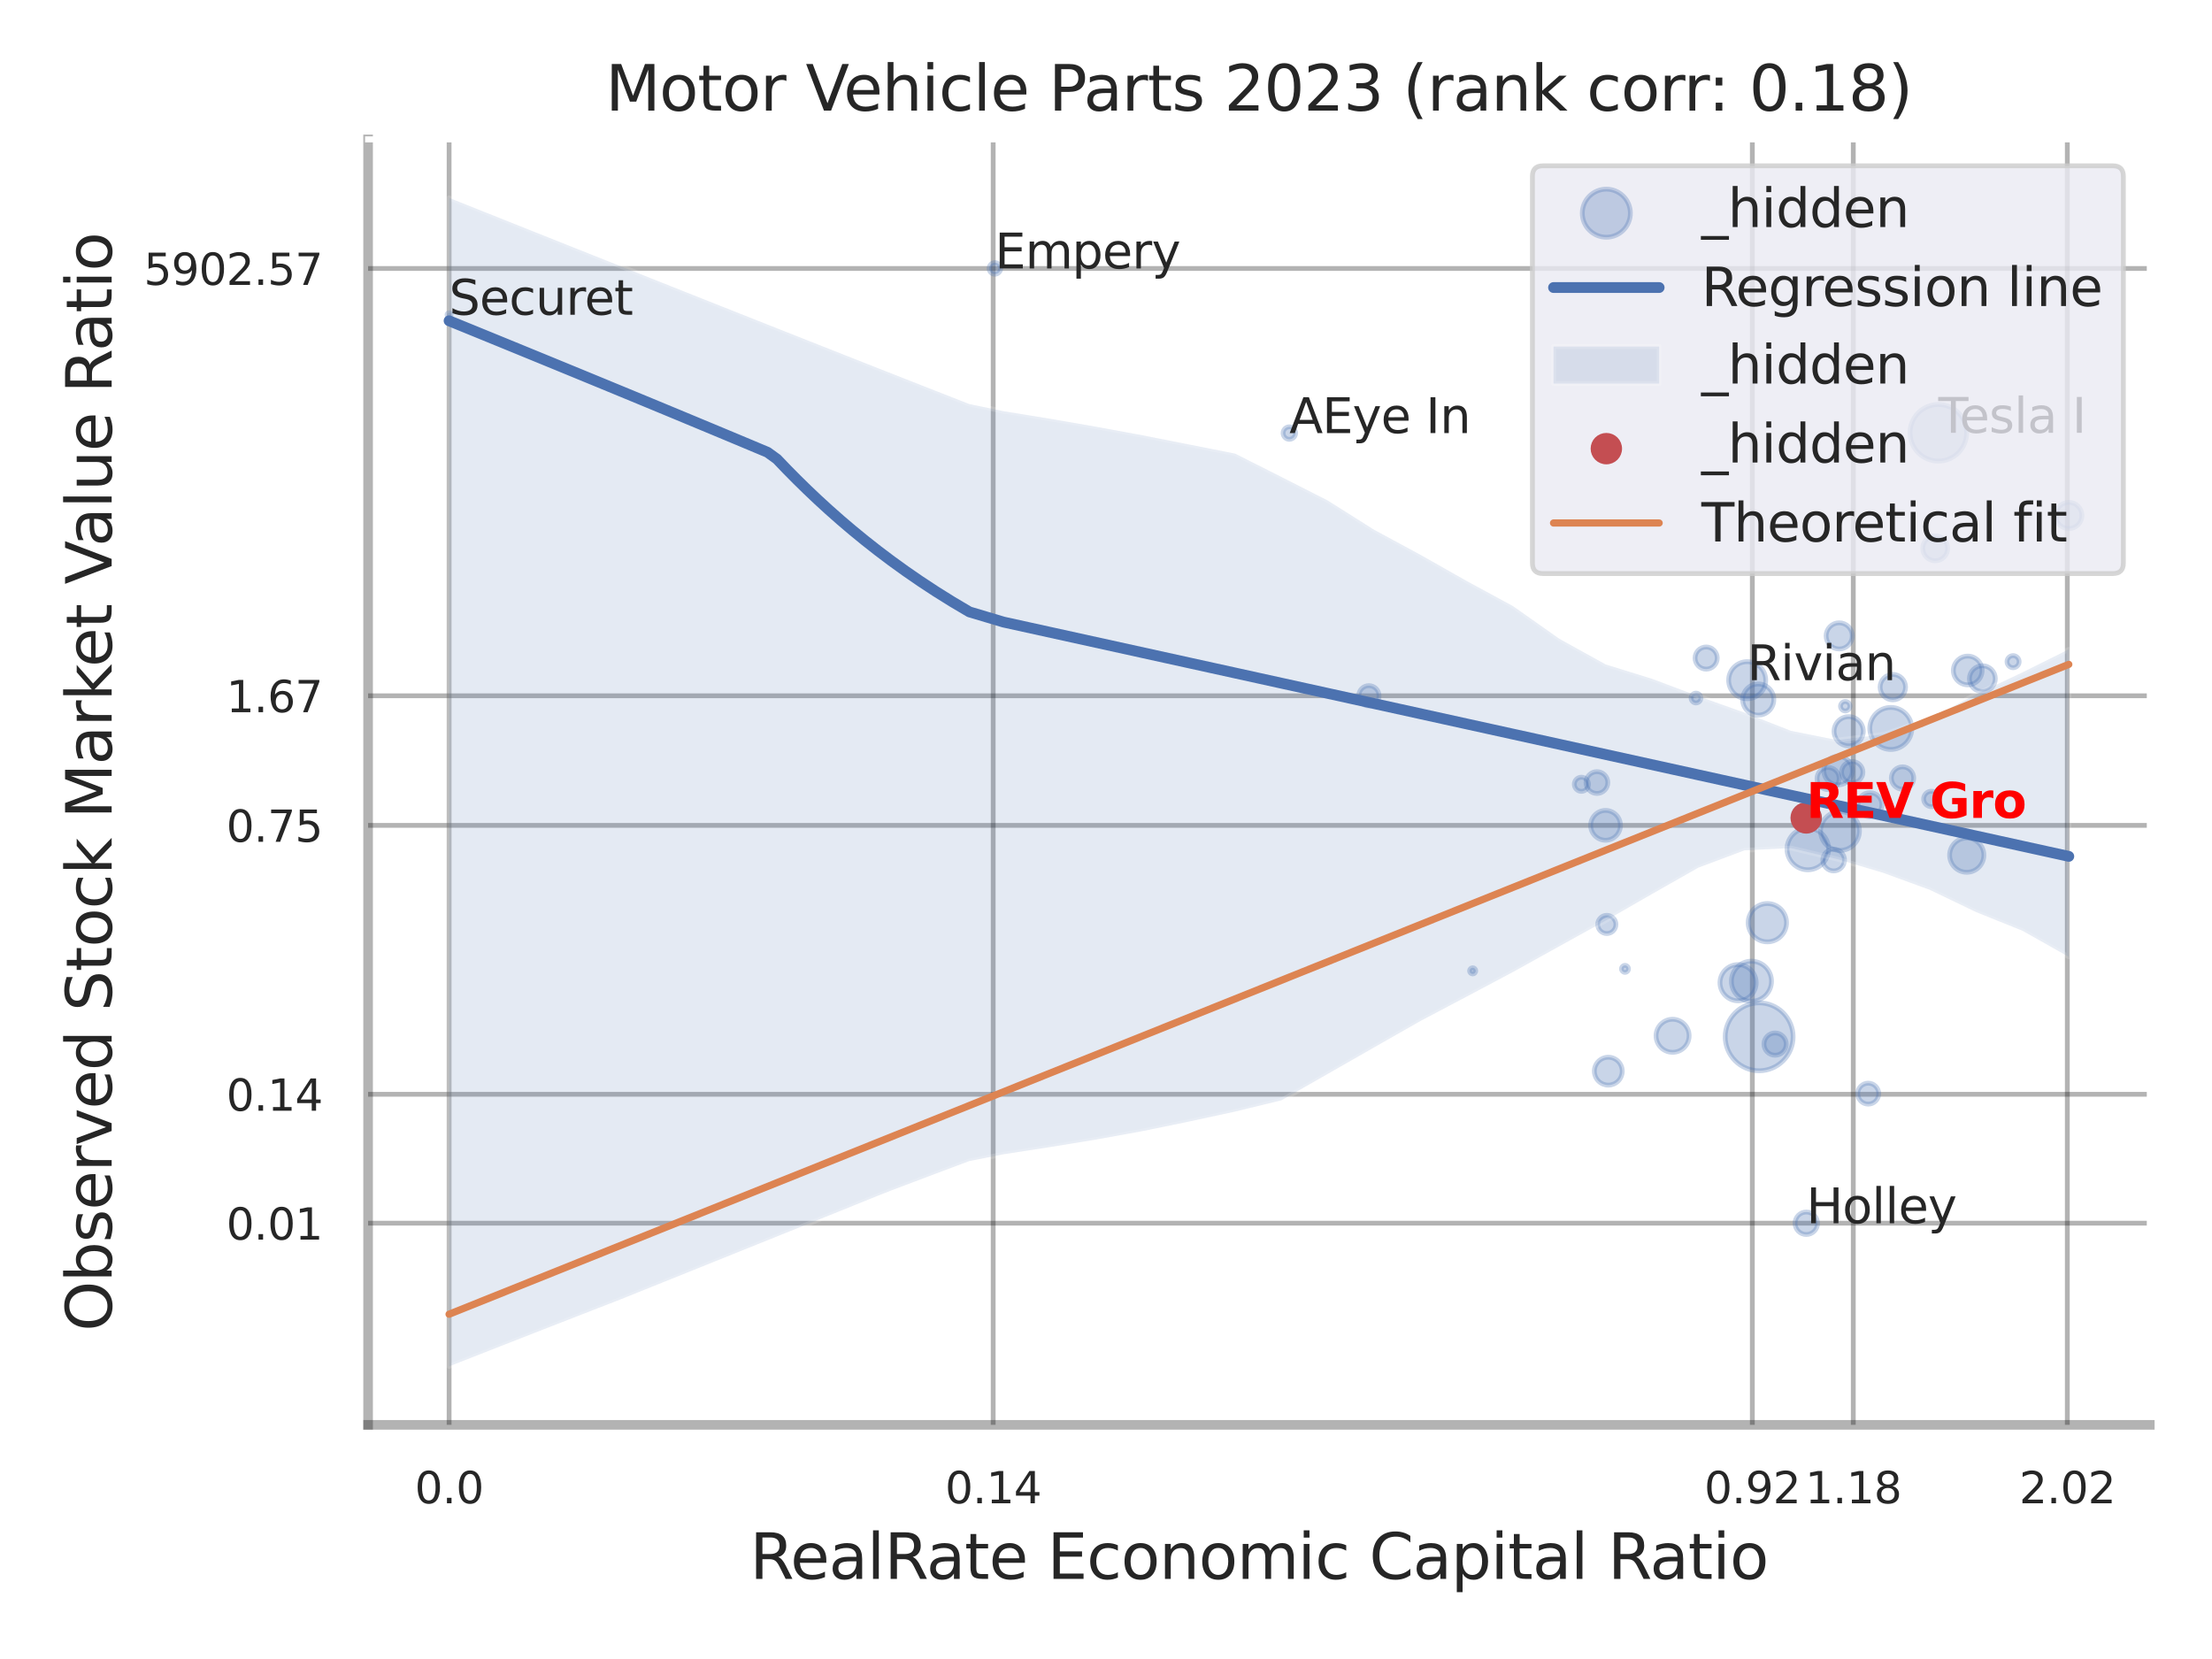 <?xml version="1.0" encoding="utf-8" standalone="no"?>
<!DOCTYPE svg PUBLIC "-//W3C//DTD SVG 1.1//EN"
  "http://www.w3.org/Graphics/SVG/1.1/DTD/svg11.dtd">
<svg xmlns:xlink="http://www.w3.org/1999/xlink" width="460.8pt" height="345.6pt" viewBox="0 0 460.8 345.6" xmlns="http://www.w3.org/2000/svg" version="1.1">
 <defs>
  <style type="text/css">*{stroke-linejoin: round; stroke-linecap: butt}</style>
 </defs>
 <g id="figure_1">
  <g id="patch_1">
   <path d="M 0 345.6 
L 460.8 345.6 
L 460.8 0 
L 0 0 
z
" style="fill: #ffffff"/>
  </g>
  <g id="axes_1">
   <g id="patch_2">
    <path d="M 76.68 296.82 
L 447.84 296.82 
L 447.84 29.04 
L 76.68 29.04 
z
" style="fill: #ffffff"/>
   </g>
   <g id="matplotlib.axis_1">
    <g id="xtick_1">
     <g id="line2d_1">
      <path d="M 93.557 296.82 
L 93.557 29.04 
" clip-path="url(#p96ab3b85ca)" style="fill: none; stroke: #000000; stroke-opacity: 0.3; stroke-linecap: round"/>
     </g>
     <g id="text_1">
      <!-- 0.0 -->
      <g style="fill: #262626" transform="translate(86.4 313.159) scale(0.09 -0.09)">
       <defs>
        <path id="DejaVuSans-30" d="M 2034 4250 
Q 1547 4250 1301 3770 
Q 1056 3291 1056 2328 
Q 1056 1369 1301 889 
Q 1547 409 2034 409 
Q 2525 409 2770 889 
Q 3016 1369 3016 2328 
Q 3016 3291 2770 3770 
Q 2525 4250 2034 4250 
z
M 2034 4750 
Q 2819 4750 3233 4129 
Q 3647 3509 3647 2328 
Q 3647 1150 3233 529 
Q 2819 -91 2034 -91 
Q 1250 -91 836 529 
Q 422 1150 422 2328 
Q 422 3509 836 4129 
Q 1250 4750 2034 4750 
z
" transform="scale(0.016)"/>
        <path id="DejaVuSans-2e" d="M 684 794 
L 1344 794 
L 1344 0 
L 684 0 
L 684 794 
z
" transform="scale(0.016)"/>
       </defs>
       <use xlink:href="#DejaVuSans-30"/>
       <use xlink:href="#DejaVuSans-2e" transform="translate(63.623 0)"/>
       <use xlink:href="#DejaVuSans-30" transform="translate(95.41 0)"/>
      </g>
     </g>
    </g>
    <g id="xtick_2">
     <g id="line2d_2">
      <path d="M 206.898 296.82 
L 206.898 29.04 
" clip-path="url(#p96ab3b85ca)" style="fill: none; stroke: #000000; stroke-opacity: 0.3; stroke-linecap: round"/>
     </g>
     <g id="text_2">
      <!-- 0.14 -->
      <g style="fill: #262626" transform="translate(196.879 313.159) scale(0.09 -0.09)">
       <defs>
        <path id="DejaVuSans-31" d="M 794 531 
L 1825 531 
L 1825 4091 
L 703 3866 
L 703 4441 
L 1819 4666 
L 2450 4666 
L 2450 531 
L 3481 531 
L 3481 0 
L 794 0 
L 794 531 
z
" transform="scale(0.016)"/>
        <path id="DejaVuSans-34" d="M 2419 4116 
L 825 1625 
L 2419 1625 
L 2419 4116 
z
M 2253 4666 
L 3047 4666 
L 3047 1625 
L 3713 1625 
L 3713 1100 
L 3047 1100 
L 3047 0 
L 2419 0 
L 2419 1100 
L 313 1100 
L 313 1709 
L 2253 4666 
z
" transform="scale(0.016)"/>
       </defs>
       <use xlink:href="#DejaVuSans-30"/>
       <use xlink:href="#DejaVuSans-2e" transform="translate(63.623 0)"/>
       <use xlink:href="#DejaVuSans-31" transform="translate(95.41 0)"/>
       <use xlink:href="#DejaVuSans-34" transform="translate(159.033 0)"/>
      </g>
     </g>
    </g>
    <g id="xtick_3">
     <g id="line2d_3">
      <path d="M 365.044 296.82 
L 365.044 29.04 
" clip-path="url(#p96ab3b85ca)" style="fill: none; stroke: #000000; stroke-opacity: 0.3; stroke-linecap: round"/>
     </g>
     <g id="text_3">
      <!-- 0.92 -->
      <g style="fill: #262626" transform="translate(355.025 313.159) scale(0.09 -0.09)">
       <defs>
        <path id="DejaVuSans-39" d="M 703 97 
L 703 672 
Q 941 559 1184 500 
Q 1428 441 1663 441 
Q 2288 441 2617 861 
Q 2947 1281 2994 2138 
Q 2813 1869 2534 1725 
Q 2256 1581 1919 1581 
Q 1219 1581 811 2004 
Q 403 2428 403 3163 
Q 403 3881 828 4315 
Q 1253 4750 1959 4750 
Q 2769 4750 3195 4129 
Q 3622 3509 3622 2328 
Q 3622 1225 3098 567 
Q 2575 -91 1691 -91 
Q 1453 -91 1209 -44 
Q 966 3 703 97 
z
M 1959 2075 
Q 2384 2075 2632 2365 
Q 2881 2656 2881 3163 
Q 2881 3666 2632 3958 
Q 2384 4250 1959 4250 
Q 1534 4250 1286 3958 
Q 1038 3666 1038 3163 
Q 1038 2656 1286 2365 
Q 1534 2075 1959 2075 
z
" transform="scale(0.016)"/>
        <path id="DejaVuSans-32" d="M 1228 531 
L 3431 531 
L 3431 0 
L 469 0 
L 469 531 
Q 828 903 1448 1529 
Q 2069 2156 2228 2338 
Q 2531 2678 2651 2914 
Q 2772 3150 2772 3378 
Q 2772 3750 2511 3984 
Q 2250 4219 1831 4219 
Q 1534 4219 1204 4116 
Q 875 4013 500 3803 
L 500 4441 
Q 881 4594 1212 4672 
Q 1544 4750 1819 4750 
Q 2544 4750 2975 4387 
Q 3406 4025 3406 3419 
Q 3406 3131 3298 2873 
Q 3191 2616 2906 2266 
Q 2828 2175 2409 1742 
Q 1991 1309 1228 531 
z
" transform="scale(0.016)"/>
       </defs>
       <use xlink:href="#DejaVuSans-30"/>
       <use xlink:href="#DejaVuSans-2e" transform="translate(63.623 0)"/>
       <use xlink:href="#DejaVuSans-39" transform="translate(95.41 0)"/>
       <use xlink:href="#DejaVuSans-32" transform="translate(159.033 0)"/>
      </g>
     </g>
    </g>
    <g id="xtick_4">
     <g id="line2d_4">
      <path d="M 386.074 296.82 
L 386.074 29.04 
" clip-path="url(#p96ab3b85ca)" style="fill: none; stroke: #000000; stroke-opacity: 0.3; stroke-linecap: round"/>
     </g>
     <g id="text_4">
      <!-- 1.18 -->
      <g style="fill: #262626" transform="translate(376.055 313.159) scale(0.09 -0.09)">
       <defs>
        <path id="DejaVuSans-38" d="M 2034 2216 
Q 1584 2216 1326 1975 
Q 1069 1734 1069 1313 
Q 1069 891 1326 650 
Q 1584 409 2034 409 
Q 2484 409 2743 651 
Q 3003 894 3003 1313 
Q 3003 1734 2745 1975 
Q 2488 2216 2034 2216 
z
M 1403 2484 
Q 997 2584 770 2862 
Q 544 3141 544 3541 
Q 544 4100 942 4425 
Q 1341 4750 2034 4750 
Q 2731 4750 3128 4425 
Q 3525 4100 3525 3541 
Q 3525 3141 3298 2862 
Q 3072 2584 2669 2484 
Q 3125 2378 3379 2068 
Q 3634 1759 3634 1313 
Q 3634 634 3220 271 
Q 2806 -91 2034 -91 
Q 1263 -91 848 271 
Q 434 634 434 1313 
Q 434 1759 690 2068 
Q 947 2378 1403 2484 
z
M 1172 3481 
Q 1172 3119 1398 2916 
Q 1625 2713 2034 2713 
Q 2441 2713 2670 2916 
Q 2900 3119 2900 3481 
Q 2900 3844 2670 4047 
Q 2441 4250 2034 4250 
Q 1625 4250 1398 4047 
Q 1172 3844 1172 3481 
z
" transform="scale(0.016)"/>
       </defs>
       <use xlink:href="#DejaVuSans-31"/>
       <use xlink:href="#DejaVuSans-2e" transform="translate(63.623 0)"/>
       <use xlink:href="#DejaVuSans-31" transform="translate(95.41 0)"/>
       <use xlink:href="#DejaVuSans-38" transform="translate(159.033 0)"/>
      </g>
     </g>
    </g>
    <g id="xtick_5">
     <g id="line2d_5">
      <path d="M 430.658 296.82 
L 430.658 29.04 
" clip-path="url(#p96ab3b85ca)" style="fill: none; stroke: #000000; stroke-opacity: 0.3; stroke-linecap: round"/>
     </g>
     <g id="text_5">
      <!-- 2.02 -->
      <g style="fill: #262626" transform="translate(420.638 313.159) scale(0.09 -0.09)">
       <use xlink:href="#DejaVuSans-32"/>
       <use xlink:href="#DejaVuSans-2e" transform="translate(63.623 0)"/>
       <use xlink:href="#DejaVuSans-30" transform="translate(95.41 0)"/>
       <use xlink:href="#DejaVuSans-32" transform="translate(159.033 0)"/>
      </g>
     </g>
    </g>
    <g id="xtick_6"/>
    <g id="xtick_7"/>
    <g id="xtick_8"/>
    <g id="text_6">
     <!-- RealRate Economic Capital Ratio -->
     <g style="fill: #262626" transform="translate(156.206 328.908) scale(0.13 -0.13)">
      <defs>
       <path id="DejaVuSans-52" d="M 2841 2188 
Q 3044 2119 3236 1894 
Q 3428 1669 3622 1275 
L 4263 0 
L 3584 0 
L 2988 1197 
Q 2756 1666 2539 1819 
Q 2322 1972 1947 1972 
L 1259 1972 
L 1259 0 
L 628 0 
L 628 4666 
L 2053 4666 
Q 2853 4666 3247 4331 
Q 3641 3997 3641 3322 
Q 3641 2881 3436 2590 
Q 3231 2300 2841 2188 
z
M 1259 4147 
L 1259 2491 
L 2053 2491 
Q 2509 2491 2742 2702 
Q 2975 2913 2975 3322 
Q 2975 3731 2742 3939 
Q 2509 4147 2053 4147 
L 1259 4147 
z
" transform="scale(0.016)"/>
       <path id="DejaVuSans-65" d="M 3597 1894 
L 3597 1613 
L 953 1613 
Q 991 1019 1311 708 
Q 1631 397 2203 397 
Q 2534 397 2845 478 
Q 3156 559 3463 722 
L 3463 178 
Q 3153 47 2828 -22 
Q 2503 -91 2169 -91 
Q 1331 -91 842 396 
Q 353 884 353 1716 
Q 353 2575 817 3079 
Q 1281 3584 2069 3584 
Q 2775 3584 3186 3129 
Q 3597 2675 3597 1894 
z
M 3022 2063 
Q 3016 2534 2758 2815 
Q 2500 3097 2075 3097 
Q 1594 3097 1305 2825 
Q 1016 2553 972 2059 
L 3022 2063 
z
" transform="scale(0.016)"/>
       <path id="DejaVuSans-61" d="M 2194 1759 
Q 1497 1759 1228 1600 
Q 959 1441 959 1056 
Q 959 750 1161 570 
Q 1363 391 1709 391 
Q 2188 391 2477 730 
Q 2766 1069 2766 1631 
L 2766 1759 
L 2194 1759 
z
M 3341 1997 
L 3341 0 
L 2766 0 
L 2766 531 
Q 2569 213 2275 61 
Q 1981 -91 1556 -91 
Q 1019 -91 701 211 
Q 384 513 384 1019 
Q 384 1609 779 1909 
Q 1175 2209 1959 2209 
L 2766 2209 
L 2766 2266 
Q 2766 2663 2505 2880 
Q 2244 3097 1772 3097 
Q 1472 3097 1187 3025 
Q 903 2953 641 2809 
L 641 3341 
Q 956 3463 1253 3523 
Q 1550 3584 1831 3584 
Q 2591 3584 2966 3190 
Q 3341 2797 3341 1997 
z
" transform="scale(0.016)"/>
       <path id="DejaVuSans-6c" d="M 603 4863 
L 1178 4863 
L 1178 0 
L 603 0 
L 603 4863 
z
" transform="scale(0.016)"/>
       <path id="DejaVuSans-74" d="M 1172 4494 
L 1172 3500 
L 2356 3500 
L 2356 3053 
L 1172 3053 
L 1172 1153 
Q 1172 725 1289 603 
Q 1406 481 1766 481 
L 2356 481 
L 2356 0 
L 1766 0 
Q 1100 0 847 248 
Q 594 497 594 1153 
L 594 3053 
L 172 3053 
L 172 3500 
L 594 3500 
L 594 4494 
L 1172 4494 
z
" transform="scale(0.016)"/>
       <path id="DejaVuSans-20" transform="scale(0.016)"/>
       <path id="DejaVuSans-45" d="M 628 4666 
L 3578 4666 
L 3578 4134 
L 1259 4134 
L 1259 2753 
L 3481 2753 
L 3481 2222 
L 1259 2222 
L 1259 531 
L 3634 531 
L 3634 0 
L 628 0 
L 628 4666 
z
" transform="scale(0.016)"/>
       <path id="DejaVuSans-63" d="M 3122 3366 
L 3122 2828 
Q 2878 2963 2633 3030 
Q 2388 3097 2138 3097 
Q 1578 3097 1268 2742 
Q 959 2388 959 1747 
Q 959 1106 1268 751 
Q 1578 397 2138 397 
Q 2388 397 2633 464 
Q 2878 531 3122 666 
L 3122 134 
Q 2881 22 2623 -34 
Q 2366 -91 2075 -91 
Q 1284 -91 818 406 
Q 353 903 353 1747 
Q 353 2603 823 3093 
Q 1294 3584 2113 3584 
Q 2378 3584 2631 3529 
Q 2884 3475 3122 3366 
z
" transform="scale(0.016)"/>
       <path id="DejaVuSans-6f" d="M 1959 3097 
Q 1497 3097 1228 2736 
Q 959 2375 959 1747 
Q 959 1119 1226 758 
Q 1494 397 1959 397 
Q 2419 397 2687 759 
Q 2956 1122 2956 1747 
Q 2956 2369 2687 2733 
Q 2419 3097 1959 3097 
z
M 1959 3584 
Q 2709 3584 3137 3096 
Q 3566 2609 3566 1747 
Q 3566 888 3137 398 
Q 2709 -91 1959 -91 
Q 1206 -91 779 398 
Q 353 888 353 1747 
Q 353 2609 779 3096 
Q 1206 3584 1959 3584 
z
" transform="scale(0.016)"/>
       <path id="DejaVuSans-6e" d="M 3513 2113 
L 3513 0 
L 2938 0 
L 2938 2094 
Q 2938 2591 2744 2837 
Q 2550 3084 2163 3084 
Q 1697 3084 1428 2787 
Q 1159 2491 1159 1978 
L 1159 0 
L 581 0 
L 581 3500 
L 1159 3500 
L 1159 2956 
Q 1366 3272 1645 3428 
Q 1925 3584 2291 3584 
Q 2894 3584 3203 3211 
Q 3513 2838 3513 2113 
z
" transform="scale(0.016)"/>
       <path id="DejaVuSans-6d" d="M 3328 2828 
Q 3544 3216 3844 3400 
Q 4144 3584 4550 3584 
Q 5097 3584 5394 3201 
Q 5691 2819 5691 2113 
L 5691 0 
L 5113 0 
L 5113 2094 
Q 5113 2597 4934 2840 
Q 4756 3084 4391 3084 
Q 3944 3084 3684 2787 
Q 3425 2491 3425 1978 
L 3425 0 
L 2847 0 
L 2847 2094 
Q 2847 2600 2669 2842 
Q 2491 3084 2119 3084 
Q 1678 3084 1418 2786 
Q 1159 2488 1159 1978 
L 1159 0 
L 581 0 
L 581 3500 
L 1159 3500 
L 1159 2956 
Q 1356 3278 1631 3431 
Q 1906 3584 2284 3584 
Q 2666 3584 2933 3390 
Q 3200 3197 3328 2828 
z
" transform="scale(0.016)"/>
       <path id="DejaVuSans-69" d="M 603 3500 
L 1178 3500 
L 1178 0 
L 603 0 
L 603 3500 
z
M 603 4863 
L 1178 4863 
L 1178 4134 
L 603 4134 
L 603 4863 
z
" transform="scale(0.016)"/>
       <path id="DejaVuSans-43" d="M 4122 4306 
L 4122 3641 
Q 3803 3938 3442 4084 
Q 3081 4231 2675 4231 
Q 1875 4231 1450 3742 
Q 1025 3253 1025 2328 
Q 1025 1406 1450 917 
Q 1875 428 2675 428 
Q 3081 428 3442 575 
Q 3803 722 4122 1019 
L 4122 359 
Q 3791 134 3420 21 
Q 3050 -91 2638 -91 
Q 1578 -91 968 557 
Q 359 1206 359 2328 
Q 359 3453 968 4101 
Q 1578 4750 2638 4750 
Q 3056 4750 3426 4639 
Q 3797 4528 4122 4306 
z
" transform="scale(0.016)"/>
       <path id="DejaVuSans-70" d="M 1159 525 
L 1159 -1331 
L 581 -1331 
L 581 3500 
L 1159 3500 
L 1159 2969 
Q 1341 3281 1617 3432 
Q 1894 3584 2278 3584 
Q 2916 3584 3314 3078 
Q 3713 2572 3713 1747 
Q 3713 922 3314 415 
Q 2916 -91 2278 -91 
Q 1894 -91 1617 61 
Q 1341 213 1159 525 
z
M 3116 1747 
Q 3116 2381 2855 2742 
Q 2594 3103 2138 3103 
Q 1681 3103 1420 2742 
Q 1159 2381 1159 1747 
Q 1159 1113 1420 752 
Q 1681 391 2138 391 
Q 2594 391 2855 752 
Q 3116 1113 3116 1747 
z
" transform="scale(0.016)"/>
      </defs>
      <use xlink:href="#DejaVuSans-52"/>
      <use xlink:href="#DejaVuSans-65" transform="translate(64.982 0)"/>
      <use xlink:href="#DejaVuSans-61" transform="translate(126.506 0)"/>
      <use xlink:href="#DejaVuSans-6c" transform="translate(187.785 0)"/>
      <use xlink:href="#DejaVuSans-52" transform="translate(215.568 0)"/>
      <use xlink:href="#DejaVuSans-61" transform="translate(282.801 0)"/>
      <use xlink:href="#DejaVuSans-74" transform="translate(344.08 0)"/>
      <use xlink:href="#DejaVuSans-65" transform="translate(383.289 0)"/>
      <use xlink:href="#DejaVuSans-20" transform="translate(444.812 0)"/>
      <use xlink:href="#DejaVuSans-45" transform="translate(476.6 0)"/>
      <use xlink:href="#DejaVuSans-63" transform="translate(539.783 0)"/>
      <use xlink:href="#DejaVuSans-6f" transform="translate(594.764 0)"/>
      <use xlink:href="#DejaVuSans-6e" transform="translate(655.945 0)"/>
      <use xlink:href="#DejaVuSans-6f" transform="translate(719.324 0)"/>
      <use xlink:href="#DejaVuSans-6d" transform="translate(780.506 0)"/>
      <use xlink:href="#DejaVuSans-69" transform="translate(877.918 0)"/>
      <use xlink:href="#DejaVuSans-63" transform="translate(905.701 0)"/>
      <use xlink:href="#DejaVuSans-20" transform="translate(960.682 0)"/>
      <use xlink:href="#DejaVuSans-43" transform="translate(992.469 0)"/>
      <use xlink:href="#DejaVuSans-61" transform="translate(1062.293 0)"/>
      <use xlink:href="#DejaVuSans-70" transform="translate(1123.572 0)"/>
      <use xlink:href="#DejaVuSans-69" transform="translate(1187.049 0)"/>
      <use xlink:href="#DejaVuSans-74" transform="translate(1214.832 0)"/>
      <use xlink:href="#DejaVuSans-61" transform="translate(1254.041 0)"/>
      <use xlink:href="#DejaVuSans-6c" transform="translate(1315.32 0)"/>
      <use xlink:href="#DejaVuSans-20" transform="translate(1343.104 0)"/>
      <use xlink:href="#DejaVuSans-52" transform="translate(1374.891 0)"/>
      <use xlink:href="#DejaVuSans-61" transform="translate(1442.123 0)"/>
      <use xlink:href="#DejaVuSans-74" transform="translate(1503.402 0)"/>
      <use xlink:href="#DejaVuSans-69" transform="translate(1542.611 0)"/>
      <use xlink:href="#DejaVuSans-6f" transform="translate(1570.395 0)"/>
     </g>
    </g>
   </g>
   <g id="matplotlib.axis_2">
    <g id="ytick_1">
     <g id="line2d_6">
      <path d="M 76.68 254.811 
L 447.84 254.811 
" clip-path="url(#p96ab3b85ca)" style="fill: none; stroke: #000000; stroke-opacity: 0.3; stroke-linecap: round"/>
     </g>
     <g id="text_7">
      <!-- 0.01 -->
      <g style="fill: #262626" transform="translate(47.141 258.23) scale(0.09 -0.09)">
       <use xlink:href="#DejaVuSans-30"/>
       <use xlink:href="#DejaVuSans-2e" transform="translate(63.623 0)"/>
       <use xlink:href="#DejaVuSans-30" transform="translate(95.41 0)"/>
       <use xlink:href="#DejaVuSans-31" transform="translate(159.033 0)"/>
      </g>
     </g>
    </g>
    <g id="ytick_2">
     <g id="line2d_7">
      <path d="M 76.68 227.964 
L 447.84 227.964 
" clip-path="url(#p96ab3b85ca)" style="fill: none; stroke: #000000; stroke-opacity: 0.3; stroke-linecap: round"/>
     </g>
     <g id="text_8">
      <!-- 0.14 -->
      <g style="fill: #262626" transform="translate(47.141 231.384) scale(0.09 -0.09)">
       <use xlink:href="#DejaVuSans-30"/>
       <use xlink:href="#DejaVuSans-2e" transform="translate(63.623 0)"/>
       <use xlink:href="#DejaVuSans-31" transform="translate(95.41 0)"/>
       <use xlink:href="#DejaVuSans-34" transform="translate(159.033 0)"/>
      </g>
     </g>
    </g>
    <g id="ytick_3">
     <g id="line2d_8">
      <path d="M 76.68 171.94 
L 447.84 171.94 
" clip-path="url(#p96ab3b85ca)" style="fill: none; stroke: #000000; stroke-opacity: 0.3; stroke-linecap: round"/>
     </g>
     <g id="text_9">
      <!-- 0.75 -->
      <g style="fill: #262626" transform="translate(47.141 175.359) scale(0.09 -0.09)">
       <defs>
        <path id="DejaVuSans-37" d="M 525 4666 
L 3525 4666 
L 3525 4397 
L 1831 0 
L 1172 0 
L 2766 4134 
L 525 4134 
L 525 4666 
z
" transform="scale(0.016)"/>
        <path id="DejaVuSans-35" d="M 691 4666 
L 3169 4666 
L 3169 4134 
L 1269 4134 
L 1269 2991 
Q 1406 3038 1543 3061 
Q 1681 3084 1819 3084 
Q 2600 3084 3056 2656 
Q 3513 2228 3513 1497 
Q 3513 744 3044 326 
Q 2575 -91 1722 -91 
Q 1428 -91 1123 -41 
Q 819 9 494 109 
L 494 744 
Q 775 591 1075 516 
Q 1375 441 1709 441 
Q 2250 441 2565 725 
Q 2881 1009 2881 1497 
Q 2881 1984 2565 2268 
Q 2250 2553 1709 2553 
Q 1456 2553 1204 2497 
Q 953 2441 691 2322 
L 691 4666 
z
" transform="scale(0.016)"/>
       </defs>
       <use xlink:href="#DejaVuSans-30"/>
       <use xlink:href="#DejaVuSans-2e" transform="translate(63.623 0)"/>
       <use xlink:href="#DejaVuSans-37" transform="translate(95.41 0)"/>
       <use xlink:href="#DejaVuSans-35" transform="translate(159.033 0)"/>
      </g>
     </g>
    </g>
    <g id="ytick_4">
     <g id="line2d_9">
      <path d="M 76.68 144.94 
L 447.84 144.94 
" clip-path="url(#p96ab3b85ca)" style="fill: none; stroke: #000000; stroke-opacity: 0.3; stroke-linecap: round"/>
     </g>
     <g id="text_10">
      <!-- 1.67 -->
      <g style="fill: #262626" transform="translate(47.141 148.36) scale(0.09 -0.09)">
       <defs>
        <path id="DejaVuSans-36" d="M 2113 2584 
Q 1688 2584 1439 2293 
Q 1191 2003 1191 1497 
Q 1191 994 1439 701 
Q 1688 409 2113 409 
Q 2538 409 2786 701 
Q 3034 994 3034 1497 
Q 3034 2003 2786 2293 
Q 2538 2584 2113 2584 
z
M 3366 4563 
L 3366 3988 
Q 3128 4100 2886 4159 
Q 2644 4219 2406 4219 
Q 1781 4219 1451 3797 
Q 1122 3375 1075 2522 
Q 1259 2794 1537 2939 
Q 1816 3084 2150 3084 
Q 2853 3084 3261 2657 
Q 3669 2231 3669 1497 
Q 3669 778 3244 343 
Q 2819 -91 2113 -91 
Q 1303 -91 875 529 
Q 447 1150 447 2328 
Q 447 3434 972 4092 
Q 1497 4750 2381 4750 
Q 2619 4750 2861 4703 
Q 3103 4656 3366 4563 
z
" transform="scale(0.016)"/>
       </defs>
       <use xlink:href="#DejaVuSans-31"/>
       <use xlink:href="#DejaVuSans-2e" transform="translate(63.623 0)"/>
       <use xlink:href="#DejaVuSans-36" transform="translate(95.41 0)"/>
       <use xlink:href="#DejaVuSans-37" transform="translate(159.033 0)"/>
      </g>
     </g>
    </g>
    <g id="ytick_5">
     <g id="line2d_10">
      <path d="M 76.68 55.926 
L 447.84 55.926 
" clip-path="url(#p96ab3b85ca)" style="fill: none; stroke: #000000; stroke-opacity: 0.3; stroke-linecap: round"/>
     </g>
     <g id="text_11">
      <!-- 5902.57 -->
      <g style="fill: #262626" transform="translate(29.962 59.346) scale(0.09 -0.09)">
       <use xlink:href="#DejaVuSans-35"/>
       <use xlink:href="#DejaVuSans-39" transform="translate(63.623 0)"/>
       <use xlink:href="#DejaVuSans-30" transform="translate(127.246 0)"/>
       <use xlink:href="#DejaVuSans-32" transform="translate(190.869 0)"/>
       <use xlink:href="#DejaVuSans-2e" transform="translate(254.492 0)"/>
       <use xlink:href="#DejaVuSans-35" transform="translate(286.279 0)"/>
       <use xlink:href="#DejaVuSans-37" transform="translate(349.902 0)"/>
      </g>
     </g>
    </g>
    <g id="ytick_6"/>
    <g id="ytick_7"/>
    <g id="ytick_8"/>
    <g id="ytick_9"/>
    <g id="ytick_10"/>
    <g id="text_12">
     <!-- Observed Stock Market Value Ratio -->
     <g style="fill: #262626" transform="translate(23.259 277.332) rotate(-90) scale(0.13 -0.13)">
      <defs>
       <path id="DejaVuSans-4f" d="M 2522 4238 
Q 1834 4238 1429 3725 
Q 1025 3213 1025 2328 
Q 1025 1447 1429 934 
Q 1834 422 2522 422 
Q 3209 422 3611 934 
Q 4013 1447 4013 2328 
Q 4013 3213 3611 3725 
Q 3209 4238 2522 4238 
z
M 2522 4750 
Q 3503 4750 4090 4092 
Q 4678 3434 4678 2328 
Q 4678 1225 4090 567 
Q 3503 -91 2522 -91 
Q 1538 -91 948 565 
Q 359 1222 359 2328 
Q 359 3434 948 4092 
Q 1538 4750 2522 4750 
z
" transform="scale(0.016)"/>
       <path id="DejaVuSans-62" d="M 3116 1747 
Q 3116 2381 2855 2742 
Q 2594 3103 2138 3103 
Q 1681 3103 1420 2742 
Q 1159 2381 1159 1747 
Q 1159 1113 1420 752 
Q 1681 391 2138 391 
Q 2594 391 2855 752 
Q 3116 1113 3116 1747 
z
M 1159 2969 
Q 1341 3281 1617 3432 
Q 1894 3584 2278 3584 
Q 2916 3584 3314 3078 
Q 3713 2572 3713 1747 
Q 3713 922 3314 415 
Q 2916 -91 2278 -91 
Q 1894 -91 1617 61 
Q 1341 213 1159 525 
L 1159 0 
L 581 0 
L 581 4863 
L 1159 4863 
L 1159 2969 
z
" transform="scale(0.016)"/>
       <path id="DejaVuSans-73" d="M 2834 3397 
L 2834 2853 
Q 2591 2978 2328 3040 
Q 2066 3103 1784 3103 
Q 1356 3103 1142 2972 
Q 928 2841 928 2578 
Q 928 2378 1081 2264 
Q 1234 2150 1697 2047 
L 1894 2003 
Q 2506 1872 2764 1633 
Q 3022 1394 3022 966 
Q 3022 478 2636 193 
Q 2250 -91 1575 -91 
Q 1294 -91 989 -36 
Q 684 19 347 128 
L 347 722 
Q 666 556 975 473 
Q 1284 391 1588 391 
Q 1994 391 2212 530 
Q 2431 669 2431 922 
Q 2431 1156 2273 1281 
Q 2116 1406 1581 1522 
L 1381 1569 
Q 847 1681 609 1914 
Q 372 2147 372 2553 
Q 372 3047 722 3315 
Q 1072 3584 1716 3584 
Q 2034 3584 2315 3537 
Q 2597 3491 2834 3397 
z
" transform="scale(0.016)"/>
       <path id="DejaVuSans-72" d="M 2631 2963 
Q 2534 3019 2420 3045 
Q 2306 3072 2169 3072 
Q 1681 3072 1420 2755 
Q 1159 2438 1159 1844 
L 1159 0 
L 581 0 
L 581 3500 
L 1159 3500 
L 1159 2956 
Q 1341 3275 1631 3429 
Q 1922 3584 2338 3584 
Q 2397 3584 2469 3576 
Q 2541 3569 2628 3553 
L 2631 2963 
z
" transform="scale(0.016)"/>
       <path id="DejaVuSans-76" d="M 191 3500 
L 800 3500 
L 1894 563 
L 2988 3500 
L 3597 3500 
L 2284 0 
L 1503 0 
L 191 3500 
z
" transform="scale(0.016)"/>
       <path id="DejaVuSans-64" d="M 2906 2969 
L 2906 4863 
L 3481 4863 
L 3481 0 
L 2906 0 
L 2906 525 
Q 2725 213 2448 61 
Q 2172 -91 1784 -91 
Q 1150 -91 751 415 
Q 353 922 353 1747 
Q 353 2572 751 3078 
Q 1150 3584 1784 3584 
Q 2172 3584 2448 3432 
Q 2725 3281 2906 2969 
z
M 947 1747 
Q 947 1113 1208 752 
Q 1469 391 1925 391 
Q 2381 391 2643 752 
Q 2906 1113 2906 1747 
Q 2906 2381 2643 2742 
Q 2381 3103 1925 3103 
Q 1469 3103 1208 2742 
Q 947 2381 947 1747 
z
" transform="scale(0.016)"/>
       <path id="DejaVuSans-53" d="M 3425 4513 
L 3425 3897 
Q 3066 4069 2747 4153 
Q 2428 4238 2131 4238 
Q 1616 4238 1336 4038 
Q 1056 3838 1056 3469 
Q 1056 3159 1242 3001 
Q 1428 2844 1947 2747 
L 2328 2669 
Q 3034 2534 3370 2195 
Q 3706 1856 3706 1288 
Q 3706 609 3251 259 
Q 2797 -91 1919 -91 
Q 1588 -91 1214 -16 
Q 841 59 441 206 
L 441 856 
Q 825 641 1194 531 
Q 1563 422 1919 422 
Q 2459 422 2753 634 
Q 3047 847 3047 1241 
Q 3047 1584 2836 1778 
Q 2625 1972 2144 2069 
L 1759 2144 
Q 1053 2284 737 2584 
Q 422 2884 422 3419 
Q 422 4038 858 4394 
Q 1294 4750 2059 4750 
Q 2388 4750 2728 4690 
Q 3069 4631 3425 4513 
z
" transform="scale(0.016)"/>
       <path id="DejaVuSans-6b" d="M 581 4863 
L 1159 4863 
L 1159 1991 
L 2875 3500 
L 3609 3500 
L 1753 1863 
L 3688 0 
L 2938 0 
L 1159 1709 
L 1159 0 
L 581 0 
L 581 4863 
z
" transform="scale(0.016)"/>
       <path id="DejaVuSans-4d" d="M 628 4666 
L 1569 4666 
L 2759 1491 
L 3956 4666 
L 4897 4666 
L 4897 0 
L 4281 0 
L 4281 4097 
L 3078 897 
L 2444 897 
L 1241 4097 
L 1241 0 
L 628 0 
L 628 4666 
z
" transform="scale(0.016)"/>
       <path id="DejaVuSans-56" d="M 1831 0 
L 50 4666 
L 709 4666 
L 2188 738 
L 3669 4666 
L 4325 4666 
L 2547 0 
L 1831 0 
z
" transform="scale(0.016)"/>
       <path id="DejaVuSans-75" d="M 544 1381 
L 544 3500 
L 1119 3500 
L 1119 1403 
Q 1119 906 1312 657 
Q 1506 409 1894 409 
Q 2359 409 2629 706 
Q 2900 1003 2900 1516 
L 2900 3500 
L 3475 3500 
L 3475 0 
L 2900 0 
L 2900 538 
Q 2691 219 2414 64 
Q 2138 -91 1772 -91 
Q 1169 -91 856 284 
Q 544 659 544 1381 
z
M 1991 3584 
L 1991 3584 
z
" transform="scale(0.016)"/>
      </defs>
      <use xlink:href="#DejaVuSans-4f"/>
      <use xlink:href="#DejaVuSans-62" transform="translate(78.711 0)"/>
      <use xlink:href="#DejaVuSans-73" transform="translate(142.188 0)"/>
      <use xlink:href="#DejaVuSans-65" transform="translate(194.287 0)"/>
      <use xlink:href="#DejaVuSans-72" transform="translate(255.811 0)"/>
      <use xlink:href="#DejaVuSans-76" transform="translate(296.924 0)"/>
      <use xlink:href="#DejaVuSans-65" transform="translate(356.104 0)"/>
      <use xlink:href="#DejaVuSans-64" transform="translate(417.627 0)"/>
      <use xlink:href="#DejaVuSans-20" transform="translate(481.104 0)"/>
      <use xlink:href="#DejaVuSans-53" transform="translate(512.891 0)"/>
      <use xlink:href="#DejaVuSans-74" transform="translate(576.367 0)"/>
      <use xlink:href="#DejaVuSans-6f" transform="translate(615.576 0)"/>
      <use xlink:href="#DejaVuSans-63" transform="translate(676.758 0)"/>
      <use xlink:href="#DejaVuSans-6b" transform="translate(731.738 0)"/>
      <use xlink:href="#DejaVuSans-20" transform="translate(789.648 0)"/>
      <use xlink:href="#DejaVuSans-4d" transform="translate(821.436 0)"/>
      <use xlink:href="#DejaVuSans-61" transform="translate(907.715 0)"/>
      <use xlink:href="#DejaVuSans-72" transform="translate(968.994 0)"/>
      <use xlink:href="#DejaVuSans-6b" transform="translate(1010.107 0)"/>
      <use xlink:href="#DejaVuSans-65" transform="translate(1064.393 0)"/>
      <use xlink:href="#DejaVuSans-74" transform="translate(1125.916 0)"/>
      <use xlink:href="#DejaVuSans-20" transform="translate(1165.125 0)"/>
      <use xlink:href="#DejaVuSans-56" transform="translate(1196.912 0)"/>
      <use xlink:href="#DejaVuSans-61" transform="translate(1257.57 0)"/>
      <use xlink:href="#DejaVuSans-6c" transform="translate(1318.85 0)"/>
      <use xlink:href="#DejaVuSans-75" transform="translate(1346.633 0)"/>
      <use xlink:href="#DejaVuSans-65" transform="translate(1410.012 0)"/>
      <use xlink:href="#DejaVuSans-20" transform="translate(1471.535 0)"/>
      <use xlink:href="#DejaVuSans-52" transform="translate(1503.322 0)"/>
      <use xlink:href="#DejaVuSans-61" transform="translate(1570.555 0)"/>
      <use xlink:href="#DejaVuSans-74" transform="translate(1631.834 0)"/>
      <use xlink:href="#DejaVuSans-69" transform="translate(1671.043 0)"/>
      <use xlink:href="#DejaVuSans-6f" transform="translate(1698.826 0)"/>
     </g>
    </g>
   </g>
   <g id="PathCollection_1">
    <path d="M 362.071 208.486 
C 363.071 208.486 364.03 208.089 364.737 207.382 
C 365.444 206.675 365.841 205.716 365.841 204.716 
C 365.841 203.717 365.444 202.758 364.737 202.051 
C 364.03 201.344 363.071 200.946 362.071 200.946 
C 361.072 200.946 360.113 201.344 359.406 202.051 
C 358.699 202.758 358.301 203.717 358.301 204.716 
C 358.301 205.716 358.699 206.675 359.406 207.382 
C 360.113 208.089 361.072 208.486 362.071 208.486 
z
" clip-path="url(#p96ab3b85ca)" style="fill: #4c72b0; fill-opacity: 0.3; stroke: #4c72b0; stroke-opacity: 0.3"/>
    <path d="M 383.14 135.195 
C 383.864 135.195 384.558 134.907 385.069 134.396 
C 385.581 133.884 385.868 133.19 385.868 132.467 
C 385.868 131.743 385.581 131.049 385.069 130.537 
C 384.558 130.026 383.864 129.738 383.14 129.738 
C 382.416 129.738 381.722 130.026 381.211 130.537 
C 380.699 131.049 380.412 131.743 380.412 132.467 
C 380.412 133.19 380.699 133.884 381.211 134.396 
C 381.722 134.907 382.416 135.195 383.14 135.195 
z
" clip-path="url(#p96ab3b85ca)" style="fill: #4c72b0; fill-opacity: 0.3; stroke: #4c72b0; stroke-opacity: 0.3"/>
    <path d="M 382.911 163.514 
C 383.702 163.514 384.46 163.2 385.019 162.641 
C 385.578 162.082 385.892 161.324 385.892 160.534 
C 385.892 159.743 385.578 158.985 385.019 158.426 
C 384.46 157.867 383.702 157.553 382.911 157.553 
C 382.121 157.553 381.363 157.867 380.804 158.426 
C 380.245 158.985 379.93 159.743 379.93 160.534 
C 379.93 161.324 380.245 162.082 380.804 162.641 
C 381.363 163.2 382.121 163.514 382.911 163.514 
z
" clip-path="url(#p96ab3b85ca)" style="fill: #4c72b0; fill-opacity: 0.3; stroke: #4c72b0; stroke-opacity: 0.3"/>
    <path d="M 389.539 170.143 
C 390.205 170.143 390.844 169.879 391.315 169.408 
C 391.787 168.937 392.051 168.298 392.051 167.631 
C 392.051 166.965 391.787 166.326 391.315 165.855 
C 390.844 165.384 390.205 165.119 389.539 165.119 
C 388.873 165.119 388.234 165.384 387.763 165.855 
C 387.292 166.326 387.027 166.965 387.027 167.631 
C 387.027 168.298 387.292 168.937 387.763 169.408 
C 388.234 169.879 388.873 170.143 389.539 170.143 
z
" clip-path="url(#p96ab3b85ca)" style="fill: #4c72b0; fill-opacity: 0.3; stroke: #4c72b0; stroke-opacity: 0.3"/>
    <path d="M 403.14 116.826 
C 403.83 116.826 404.492 116.552 404.981 116.063 
C 405.469 115.575 405.743 114.913 405.743 114.222 
C 405.743 113.532 405.469 112.869 404.981 112.381 
C 404.492 111.893 403.83 111.618 403.14 111.618 
C 402.449 111.618 401.787 111.893 401.298 112.381 
C 400.81 112.869 400.536 113.532 400.536 114.222 
C 400.536 114.913 400.81 115.575 401.298 116.063 
C 401.787 116.552 402.449 116.826 403.14 116.826 
z
" clip-path="url(#p96ab3b85ca)" style="fill: #4c72b0; fill-opacity: 0.3; stroke: #4c72b0; stroke-opacity: 0.3"/>
    <path d="M 430.969 110.121 
C 431.695 110.121 432.392 109.832 432.905 109.319 
C 433.418 108.806 433.707 108.109 433.707 107.383 
C 433.707 106.657 433.418 105.961 432.905 105.447 
C 432.392 104.934 431.695 104.645 430.969 104.645 
C 430.243 104.645 429.547 104.934 429.033 105.447 
C 428.52 105.961 428.231 106.657 428.231 107.383 
C 428.231 108.109 428.52 108.806 429.033 109.319 
C 429.547 109.832 430.243 110.121 430.969 110.121 
z
" clip-path="url(#p96ab3b85ca)" style="fill: #4c72b0; fill-opacity: 0.3; stroke: #4c72b0; stroke-opacity: 0.3"/>
    <path d="M 385.85 163.091 
C 386.442 163.091 387.009 162.856 387.427 162.438 
C 387.845 162.02 388.08 161.453 388.08 160.862 
C 388.08 160.27 387.845 159.703 387.427 159.285 
C 387.009 158.867 386.442 158.632 385.85 158.632 
C 385.259 158.632 384.692 158.867 384.274 159.285 
C 383.856 159.703 383.621 160.27 383.621 160.862 
C 383.621 161.453 383.856 162.02 384.274 162.438 
C 384.692 162.856 385.259 163.091 385.85 163.091 
z
" clip-path="url(#p96ab3b85ca)" style="fill: #4c72b0; fill-opacity: 0.3; stroke: #4c72b0; stroke-opacity: 0.3"/>
    <path d="M 385.111 155.382 
C 385.918 155.382 386.693 155.062 387.263 154.491 
C 387.834 153.92 388.155 153.146 388.155 152.338 
C 388.155 151.531 387.834 150.757 387.263 150.186 
C 386.693 149.615 385.918 149.294 385.111 149.294 
C 384.304 149.294 383.529 149.615 382.959 150.186 
C 382.388 150.757 382.067 151.531 382.067 152.338 
C 382.067 153.146 382.388 153.92 382.959 154.491 
C 383.529 155.062 384.304 155.382 385.111 155.382 
z
" clip-path="url(#p96ab3b85ca)" style="fill: #4c72b0; fill-opacity: 0.3; stroke: #4c72b0; stroke-opacity: 0.3"/>
    <path d="M 409.709 181.71 
C 410.656 181.71 411.564 181.334 412.234 180.664 
C 412.903 179.995 413.279 179.087 413.279 178.14 
C 413.279 177.194 412.903 176.285 412.234 175.616 
C 411.564 174.947 410.656 174.57 409.709 174.57 
C 408.763 174.57 407.855 174.947 407.185 175.616 
C 406.516 176.285 406.14 177.194 406.14 178.14 
C 406.14 179.087 406.516 179.995 407.185 180.664 
C 407.855 181.334 408.763 181.71 409.709 181.71 
z
" clip-path="url(#p96ab3b85ca)" style="fill: #4c72b0; fill-opacity: 0.3; stroke: #4c72b0; stroke-opacity: 0.3"/>
    <path d="M 364.861 208.584 
C 365.968 208.584 367.031 208.144 367.814 207.361 
C 368.597 206.578 369.037 205.516 369.037 204.408 
C 369.037 203.301 368.597 202.238 367.814 201.455 
C 367.031 200.672 365.968 200.232 364.861 200.232 
C 363.753 200.232 362.691 200.672 361.908 201.455 
C 361.125 202.238 360.685 203.301 360.685 204.408 
C 360.685 205.516 361.125 206.578 361.908 207.361 
C 362.691 208.144 363.753 208.584 364.861 208.584 
z
" clip-path="url(#p96ab3b85ca)" style="fill: #4c72b0; fill-opacity: 0.3; stroke: #4c72b0; stroke-opacity: 0.3"/>
    <path d="M 376.599 181.194 
C 377.748 181.194 378.851 180.737 379.664 179.925 
C 380.476 179.112 380.933 178.01 380.933 176.86 
C 380.933 175.711 380.476 174.608 379.664 173.795 
C 378.851 172.983 377.748 172.526 376.599 172.526 
C 375.449 172.526 374.347 172.983 373.534 173.795 
C 372.721 174.608 372.265 175.711 372.265 176.86 
C 372.265 178.01 372.721 179.112 373.534 179.925 
C 374.347 180.737 375.449 181.194 376.599 181.194 
z
" clip-path="url(#p96ab3b85ca)" style="fill: #4c72b0; fill-opacity: 0.3; stroke: #4c72b0; stroke-opacity: 0.3"/>
    <path d="M 412.967 144.074 
C 413.681 144.074 414.367 143.79 414.872 143.284 
C 415.378 142.779 415.662 142.093 415.662 141.378 
C 415.662 140.664 415.378 139.978 414.872 139.473 
C 414.367 138.967 413.681 138.683 412.967 138.683 
C 412.252 138.683 411.566 138.967 411.061 139.473 
C 410.555 139.978 410.271 140.664 410.271 141.378 
C 410.271 142.093 410.555 142.779 411.061 143.284 
C 411.566 143.79 412.252 144.074 412.967 144.074 
z
" clip-path="url(#p96ab3b85ca)" style="fill: #4c72b0; fill-opacity: 0.3; stroke: #4c72b0; stroke-opacity: 0.3"/>
    <path d="M 383.307 177.159 
C 384.382 177.159 385.414 176.731 386.174 175.971 
C 386.934 175.211 387.361 174.18 387.361 173.105 
C 387.361 172.03 386.934 170.999 386.174 170.239 
C 385.414 169.479 384.382 169.052 383.307 169.052 
C 382.232 169.052 381.201 169.479 380.441 170.239 
C 379.681 170.999 379.254 172.03 379.254 173.105 
C 379.254 174.18 379.681 175.211 380.441 175.971 
C 381.201 176.731 382.232 177.159 383.307 177.159 
z
" clip-path="url(#p96ab3b85ca)" style="fill: #4c72b0; fill-opacity: 0.3; stroke: #4c72b0; stroke-opacity: 0.3"/>
    <path d="M 369.787 219.825 
C 370.402 219.825 370.993 219.58 371.428 219.145 
C 371.863 218.71 372.108 218.12 372.108 217.504 
C 372.108 216.889 371.863 216.298 371.428 215.863 
C 370.993 215.428 370.402 215.183 369.787 215.183 
C 369.171 215.183 368.581 215.428 368.146 215.863 
C 367.71 216.298 367.466 216.889 367.466 217.504 
C 367.466 218.12 367.71 218.71 368.146 219.145 
C 368.581 219.58 369.171 219.825 369.787 219.825 
z
" clip-path="url(#p96ab3b85ca)" style="fill: #4c72b0; fill-opacity: 0.3; stroke: #4c72b0; stroke-opacity: 0.3"/>
    <path d="M 396.333 164.41 
C 396.952 164.41 397.545 164.164 397.983 163.727 
C 398.42 163.289 398.666 162.695 398.666 162.076 
C 398.666 161.458 398.42 160.864 397.983 160.426 
C 397.545 159.989 396.952 159.743 396.333 159.743 
C 395.714 159.743 395.12 159.989 394.682 160.426 
C 394.245 160.864 393.999 161.458 393.999 162.076 
C 393.999 162.695 394.245 163.289 394.682 163.727 
C 395.12 164.164 395.714 164.41 396.333 164.41 
z
" clip-path="url(#p96ab3b85ca)" style="fill: #4c72b0; fill-opacity: 0.3; stroke: #4c72b0; stroke-opacity: 0.3"/>
    <path d="M 380.83 164.495 
C 381.443 164.495 382.03 164.251 382.464 163.818 
C 382.897 163.385 383.14 162.797 383.14 162.185 
C 383.14 161.572 382.897 160.985 382.464 160.551 
C 382.03 160.118 381.443 159.875 380.83 159.875 
C 380.217 159.875 379.63 160.118 379.197 160.551 
C 378.764 160.985 378.52 161.572 378.52 162.185 
C 378.52 162.797 378.764 163.385 379.197 163.818 
C 379.63 164.251 380.217 164.495 380.83 164.495 
z
" clip-path="url(#p96ab3b85ca)" style="fill: #4c72b0; fill-opacity: 0.3; stroke: #4c72b0; stroke-opacity: 0.3"/>
    <path d="M 348.43 219.216 
C 349.344 219.216 350.22 218.854 350.865 218.208 
C 351.511 217.562 351.874 216.686 351.874 215.773 
C 351.874 214.859 351.511 213.984 350.865 213.338 
C 350.22 212.692 349.344 212.329 348.43 212.329 
C 347.517 212.329 346.641 212.692 345.995 213.338 
C 345.35 213.984 344.987 214.859 344.987 215.773 
C 344.987 216.686 345.35 217.562 345.995 218.208 
C 346.641 218.854 347.517 219.216 348.43 219.216 
z
" clip-path="url(#p96ab3b85ca)" style="fill: #4c72b0; fill-opacity: 0.3; stroke: #4c72b0; stroke-opacity: 0.3"/>
    <path d="M 353.306 146.437 
C 353.577 146.437 353.837 146.329 354.029 146.137 
C 354.221 145.946 354.329 145.685 354.329 145.414 
C 354.329 145.143 354.221 144.883 354.029 144.691 
C 353.837 144.499 353.577 144.391 353.306 144.391 
C 353.035 144.391 352.775 144.499 352.583 144.691 
C 352.391 144.883 352.283 145.143 352.283 145.414 
C 352.283 145.685 352.391 145.946 352.583 146.137 
C 352.775 146.329 353.035 146.437 353.306 146.437 
z
" clip-path="url(#p96ab3b85ca)" style="fill: #4c72b0; fill-opacity: 0.3; stroke: #4c72b0; stroke-opacity: 0.3"/>
    <path d="M 409.915 142.668 
C 410.709 142.668 411.47 142.352 412.032 141.791 
C 412.593 141.229 412.909 140.468 412.909 139.673 
C 412.909 138.879 412.593 138.118 412.032 137.556 
C 411.47 136.995 410.709 136.679 409.915 136.679 
C 409.121 136.679 408.359 136.995 407.797 137.556 
C 407.236 138.118 406.92 138.879 406.92 139.673 
C 406.92 140.468 407.236 141.229 407.797 141.791 
C 408.359 142.352 409.121 142.668 409.915 142.668 
z
" clip-path="url(#p96ab3b85ca)" style="fill: #4c72b0; fill-opacity: 0.3; stroke: #4c72b0; stroke-opacity: 0.3"/>
    <path d="M 389.183 230.009 
C 389.763 230.009 390.319 229.779 390.729 229.369 
C 391.139 228.959 391.369 228.403 391.369 227.824 
C 391.369 227.244 391.139 226.688 390.729 226.278 
C 390.319 225.868 389.763 225.638 389.183 225.638 
C 388.604 225.638 388.048 225.868 387.638 226.278 
C 387.228 226.688 386.997 227.244 386.997 227.824 
C 386.997 228.403 387.228 228.959 387.638 229.369 
C 388.048 229.779 388.604 230.009 389.183 230.009 
z
" clip-path="url(#p96ab3b85ca)" style="fill: #4c72b0; fill-opacity: 0.3; stroke: #4c72b0; stroke-opacity: 0.3"/>
    <path d="M 381.988 181.427 
C 382.587 181.427 383.163 181.189 383.587 180.765 
C 384.011 180.341 384.249 179.765 384.249 179.166 
C 384.249 178.566 384.011 177.99 383.587 177.566 
C 383.163 177.142 382.587 176.904 381.988 176.904 
C 381.388 176.904 380.812 177.142 380.388 177.566 
C 379.964 177.99 379.726 178.566 379.726 179.166 
C 379.726 179.765 379.964 180.341 380.388 180.765 
C 380.812 181.189 381.388 181.427 381.988 181.427 
z
" clip-path="url(#p96ab3b85ca)" style="fill: #4c72b0; fill-opacity: 0.3; stroke: #4c72b0; stroke-opacity: 0.3"/>
    <path d="M 403.791 96.059 
C 405.356 96.059 406.857 95.437 407.964 94.331 
C 409.071 93.224 409.693 91.723 409.693 90.157 
C 409.693 88.592 409.071 87.091 407.964 85.984 
C 406.857 84.877 405.356 84.255 403.791 84.255 
C 402.225 84.255 400.724 84.877 399.617 85.984 
C 398.511 87.091 397.889 88.592 397.889 90.157 
C 397.889 91.723 398.511 93.224 399.617 94.331 
C 400.724 95.437 402.225 96.059 403.791 96.059 
z
" clip-path="url(#p96ab3b85ca)" style="fill: #4c72b0; fill-opacity: 0.3; stroke: #4c72b0; stroke-opacity: 0.3"/>
    <path d="M 335.041 226.053 
C 335.812 226.053 336.552 225.746 337.097 225.201 
C 337.642 224.656 337.948 223.916 337.948 223.145 
C 337.948 222.374 337.642 221.635 337.097 221.09 
C 336.552 220.544 335.812 220.238 335.041 220.238 
C 334.27 220.238 333.53 220.544 332.985 221.09 
C 332.44 221.635 332.134 222.374 332.134 223.145 
C 332.134 223.916 332.44 224.656 332.985 225.201 
C 333.53 225.746 334.27 226.053 335.041 226.053 
z
" clip-path="url(#p96ab3b85ca)" style="fill: #4c72b0; fill-opacity: 0.3; stroke: #4c72b0; stroke-opacity: 0.3"/>
    <path d="M 306.784 202.893 
C 306.956 202.893 307.12 202.825 307.241 202.704 
C 307.362 202.583 307.43 202.418 307.43 202.247 
C 307.43 202.076 307.362 201.911 307.241 201.79 
C 307.12 201.669 306.956 201.601 306.784 201.601 
C 306.613 201.601 306.448 201.669 306.327 201.79 
C 306.206 201.911 306.138 202.076 306.138 202.247 
C 306.138 202.418 306.206 202.583 306.327 202.704 
C 306.448 202.825 306.613 202.893 306.784 202.893 
z
" clip-path="url(#p96ab3b85ca)" style="fill: #4c72b0; fill-opacity: 0.3; stroke: #4c72b0; stroke-opacity: 0.3"/>
    <path d="M 394.314 145.796 
C 395.017 145.796 395.692 145.517 396.19 145.019 
C 396.687 144.522 396.967 143.847 396.967 143.143 
C 396.967 142.44 396.687 141.765 396.19 141.267 
C 395.692 140.77 395.017 140.49 394.314 140.49 
C 393.61 140.49 392.935 140.77 392.438 141.267 
C 391.94 141.765 391.66 142.44 391.66 143.143 
C 391.66 143.847 391.94 144.522 392.438 145.019 
C 392.935 145.517 393.61 145.796 394.314 145.796 
z
" clip-path="url(#p96ab3b85ca)" style="fill: #4c72b0; fill-opacity: 0.3; stroke: #4c72b0; stroke-opacity: 0.3"/>
    <path d="M 329.434 164.857 
C 329.826 164.857 330.202 164.701 330.478 164.424 
C 330.755 164.148 330.911 163.772 330.911 163.381 
C 330.911 162.989 330.755 162.613 330.478 162.337 
C 330.202 162.06 329.826 161.904 329.434 161.904 
C 329.043 161.904 328.667 162.06 328.39 162.337 
C 328.114 162.613 327.958 162.989 327.958 163.381 
C 327.958 163.772 328.114 164.148 328.39 164.424 
C 328.667 164.701 329.043 164.857 329.434 164.857 
z
" clip-path="url(#p96ab3b85ca)" style="fill: #4c72b0; fill-opacity: 0.3; stroke: #4c72b0; stroke-opacity: 0.3"/>
    <path d="M 419.364 139.101 
C 419.699 139.101 420.02 138.968 420.257 138.731 
C 420.494 138.494 420.627 138.173 420.627 137.838 
C 420.627 137.503 420.494 137.182 420.257 136.945 
C 420.02 136.708 419.699 136.575 419.364 136.575 
C 419.029 136.575 418.708 136.708 418.471 136.945 
C 418.234 137.182 418.101 137.503 418.101 137.838 
C 418.101 138.173 418.234 138.494 418.471 138.731 
C 418.708 138.968 419.029 139.101 419.364 139.101 
z
" clip-path="url(#p96ab3b85ca)" style="fill: #4c72b0; fill-opacity: 0.3; stroke: #4c72b0; stroke-opacity: 0.3"/>
    <path d="M 366.465 223.055 
C 368.34 223.055 370.139 222.31 371.465 220.984 
C 372.791 219.658 373.536 217.86 373.536 215.984 
C 373.536 214.109 372.791 212.31 371.465 210.984 
C 370.139 209.658 368.34 208.913 366.465 208.913 
C 364.59 208.913 362.791 209.658 361.465 210.984 
C 360.139 212.31 359.394 214.109 359.394 215.984 
C 359.394 217.86 360.139 219.658 361.465 220.984 
C 362.791 222.31 364.59 223.055 366.465 223.055 
z
" clip-path="url(#p96ab3b85ca)" style="fill: #4c72b0; fill-opacity: 0.3; stroke: #4c72b0; stroke-opacity: 0.3"/>
    <path d="M 393.89 156.125 
C 395.051 156.125 396.164 155.663 396.985 154.843 
C 397.806 154.022 398.267 152.908 398.267 151.747 
C 398.267 150.586 397.806 149.473 396.985 148.652 
C 396.164 147.831 395.051 147.37 393.89 147.37 
C 392.729 147.37 391.615 147.831 390.795 148.652 
C 389.974 149.473 389.512 150.586 389.512 151.747 
C 389.512 152.908 389.974 154.022 390.795 154.843 
C 391.615 155.663 392.729 156.125 393.89 156.125 
z
" clip-path="url(#p96ab3b85ca)" style="fill: #4c72b0; fill-opacity: 0.3; stroke: #4c72b0; stroke-opacity: 0.3"/>
    <path d="M 338.514 202.559 
C 338.707 202.559 338.892 202.482 339.028 202.346 
C 339.165 202.21 339.241 202.025 339.241 201.832 
C 339.241 201.639 339.165 201.454 339.028 201.318 
C 338.892 201.181 338.707 201.105 338.514 201.105 
C 338.321 201.105 338.137 201.181 338 201.318 
C 337.864 201.454 337.787 201.639 337.787 201.832 
C 337.787 202.025 337.864 202.21 338 202.346 
C 338.137 202.482 338.321 202.559 338.514 202.559 
z
" clip-path="url(#p96ab3b85ca)" style="fill: #4c72b0; fill-opacity: 0.3; stroke: #4c72b0; stroke-opacity: 0.3"/>
    <path d="M 384.401 148.104 
C 384.663 148.104 384.914 148 385.098 147.815 
C 385.283 147.63 385.387 147.379 385.387 147.118 
C 385.387 146.856 385.283 146.605 385.098 146.42 
C 384.914 146.235 384.663 146.131 384.401 146.131 
C 384.139 146.131 383.889 146.235 383.704 146.42 
C 383.519 146.605 383.415 146.856 383.415 147.118 
C 383.415 147.379 383.519 147.63 383.704 147.815 
C 383.889 148 384.139 148.104 384.401 148.104 
z
" clip-path="url(#p96ab3b85ca)" style="fill: #4c72b0; fill-opacity: 0.3; stroke: #4c72b0; stroke-opacity: 0.3"/>
    <path d="M 355.422 139.397 
C 356.035 139.397 356.623 139.154 357.057 138.72 
C 357.49 138.287 357.734 137.699 357.734 137.086 
C 357.734 136.473 357.49 135.885 357.057 135.452 
C 356.623 135.018 356.035 134.775 355.422 134.775 
C 354.81 134.775 354.222 135.018 353.788 135.452 
C 353.355 135.885 353.111 136.473 353.111 137.086 
C 353.111 137.699 353.355 138.287 353.788 138.72 
C 354.222 139.154 354.81 139.397 355.422 139.397 
z
" clip-path="url(#p96ab3b85ca)" style="fill: #4c72b0; fill-opacity: 0.3; stroke: #4c72b0; stroke-opacity: 0.3"/>
    <path d="M 368.173 196.205 
C 369.231 196.205 370.247 195.785 370.995 195.036 
C 371.744 194.287 372.164 193.272 372.164 192.213 
C 372.164 191.155 371.744 190.139 370.995 189.391 
C 370.247 188.642 369.231 188.222 368.173 188.222 
C 367.114 188.222 366.099 188.642 365.35 189.391 
C 364.601 190.139 364.181 191.155 364.181 192.213 
C 364.181 193.272 364.601 194.287 365.35 195.036 
C 366.099 195.785 367.114 196.205 368.173 196.205 
z
" clip-path="url(#p96ab3b85ca)" style="fill: #4c72b0; fill-opacity: 0.3; stroke: #4c72b0; stroke-opacity: 0.3"/>
    <path d="M 376.266 173.153 
C 377.001 173.153 377.706 172.861 378.225 172.341 
C 378.745 171.821 379.037 171.116 379.037 170.381 
C 379.037 169.646 378.745 168.941 378.225 168.422 
C 377.706 167.902 377.001 167.61 376.266 167.61 
C 375.531 167.61 374.826 167.902 374.306 168.422 
C 373.786 168.941 373.494 169.646 373.494 170.381 
C 373.494 171.116 373.786 171.821 374.306 172.341 
C 374.826 172.861 375.531 173.153 376.266 173.153 
z
" clip-path="url(#p96ab3b85ca)" style="fill: #4c72b0; fill-opacity: 0.3; stroke: #4c72b0; stroke-opacity: 0.3"/>
    <path d="M 93.551 65.995 
C 93.664 65.995 93.773 65.95 93.853 65.87 
C 93.934 65.79 93.979 65.681 93.979 65.567 
C 93.979 65.454 93.934 65.345 93.853 65.265 
C 93.773 65.185 93.664 65.14 93.551 65.14 
C 93.437 65.14 93.329 65.185 93.248 65.265 
C 93.168 65.345 93.123 65.454 93.123 65.567 
C 93.123 65.681 93.168 65.79 93.248 65.87 
C 93.329 65.95 93.437 65.995 93.551 65.995 
z
" clip-path="url(#p96ab3b85ca)" style="fill: #4c72b0; fill-opacity: 0.3; stroke: #4c72b0; stroke-opacity: 0.3"/>
    <path d="M 332.671 165.292 
C 333.274 165.292 333.852 165.053 334.278 164.627 
C 334.704 164.201 334.943 163.623 334.943 163.02 
C 334.943 162.418 334.704 161.84 334.278 161.414 
C 333.852 160.988 333.274 160.749 332.671 160.749 
C 332.069 160.749 331.491 160.988 331.065 161.414 
C 330.639 161.84 330.4 162.418 330.4 163.02 
C 330.4 163.623 330.639 164.201 331.065 164.627 
C 331.491 165.053 332.069 165.292 332.671 165.292 
z
" clip-path="url(#p96ab3b85ca)" style="fill: #4c72b0; fill-opacity: 0.3; stroke: #4c72b0; stroke-opacity: 0.3"/>
    <path d="M 334.468 175.038 
C 335.292 175.038 336.082 174.711 336.664 174.128 
C 337.246 173.546 337.573 172.756 337.573 171.933 
C 337.573 171.109 337.246 170.319 336.664 169.737 
C 336.082 169.155 335.292 168.828 334.468 168.828 
C 333.645 168.828 332.855 169.155 332.272 169.737 
C 331.69 170.319 331.363 171.109 331.363 171.933 
C 331.363 172.756 331.69 173.546 332.272 174.128 
C 332.855 174.711 333.645 175.038 334.468 175.038 
z
" clip-path="url(#p96ab3b85ca)" style="fill: #4c72b0; fill-opacity: 0.3; stroke: #4c72b0; stroke-opacity: 0.3"/>
    <path d="M 334.727 194.473 
C 335.231 194.473 335.713 194.273 336.069 193.917 
C 336.425 193.561 336.625 193.078 336.625 192.575 
C 336.625 192.072 336.425 191.589 336.069 191.233 
C 335.713 190.877 335.231 190.677 334.727 190.677 
C 334.224 190.677 333.741 190.877 333.385 191.233 
C 333.029 191.589 332.829 192.072 332.829 192.575 
C 332.829 193.078 333.029 193.561 333.385 193.917 
C 333.741 194.273 334.224 194.473 334.727 194.473 
z
" clip-path="url(#p96ab3b85ca)" style="fill: #4c72b0; fill-opacity: 0.3; stroke: #4c72b0; stroke-opacity: 0.3"/>
    <path d="M 285.164 147.063 
C 285.726 147.063 286.264 146.84 286.661 146.443 
C 287.058 146.046 287.281 145.508 287.281 144.946 
C 287.281 144.385 287.058 143.846 286.661 143.449 
C 286.264 143.052 285.726 142.829 285.164 142.829 
C 284.603 142.829 284.065 143.052 283.668 143.449 
C 283.271 143.846 283.048 144.385 283.048 144.946 
C 283.048 145.508 283.271 146.046 283.668 146.443 
C 284.065 146.84 284.603 147.063 285.164 147.063 
z
" clip-path="url(#p96ab3b85ca)" style="fill: #4c72b0; fill-opacity: 0.3; stroke: #4c72b0; stroke-opacity: 0.3"/>
    <path d="M 402.341 168.047 
C 402.769 168.047 403.179 167.877 403.481 167.575 
C 403.784 167.273 403.953 166.863 403.953 166.435 
C 403.953 166.008 403.784 165.598 403.481 165.295 
C 403.179 164.993 402.769 164.823 402.341 164.823 
C 401.914 164.823 401.504 164.993 401.201 165.295 
C 400.899 165.598 400.729 166.008 400.729 166.435 
C 400.729 166.863 400.899 167.273 401.201 167.575 
C 401.504 167.877 401.914 168.047 402.341 168.047 
z
" clip-path="url(#p96ab3b85ca)" style="fill: #4c72b0; fill-opacity: 0.3; stroke: #4c72b0; stroke-opacity: 0.3"/>
    <path d="M 366.271 148.981 
C 367.133 148.981 367.96 148.638 368.57 148.029 
C 369.179 147.419 369.521 146.593 369.521 145.731 
C 369.521 144.869 369.179 144.042 368.57 143.433 
C 367.96 142.823 367.133 142.481 366.271 142.481 
C 365.41 142.481 364.583 142.823 363.973 143.433 
C 363.364 144.042 363.021 144.869 363.021 145.731 
C 363.021 146.593 363.364 147.419 363.973 148.029 
C 364.583 148.638 365.41 148.981 366.271 148.981 
z
" clip-path="url(#p96ab3b85ca)" style="fill: #4c72b0; fill-opacity: 0.3; stroke: #4c72b0; stroke-opacity: 0.3"/>
    <path d="M 268.594 91.517 
C 268.939 91.517 269.27 91.38 269.514 91.136 
C 269.758 90.892 269.895 90.561 269.895 90.216 
C 269.895 89.871 269.758 89.54 269.514 89.296 
C 269.27 89.052 268.939 88.915 268.594 88.915 
C 268.249 88.915 267.918 89.052 267.674 89.296 
C 267.43 89.54 267.292 89.871 267.292 90.216 
C 267.292 90.561 267.43 90.892 267.674 91.136 
C 267.918 91.38 268.249 91.517 268.594 91.517 
z
" clip-path="url(#p96ab3b85ca)" style="fill: #4c72b0; fill-opacity: 0.3; stroke: #4c72b0; stroke-opacity: 0.3"/>
    <path d="M 376.286 257.171 
C 376.907 257.171 377.504 256.924 377.943 256.484 
C 378.382 256.045 378.629 255.449 378.629 254.827 
C 378.629 254.206 378.382 253.61 377.943 253.17 
C 377.504 252.731 376.907 252.484 376.286 252.484 
C 375.664 252.484 375.068 252.731 374.629 253.17 
C 374.189 253.61 373.942 254.206 373.942 254.827 
C 373.942 255.449 374.189 256.045 374.629 256.484 
C 375.068 256.924 375.664 257.171 376.286 257.171 
z
" clip-path="url(#p96ab3b85ca)" style="fill: #4c72b0; fill-opacity: 0.3; stroke: #4c72b0; stroke-opacity: 0.3"/>
    <path d="M 207.254 57.118 
C 207.573 57.118 207.878 56.991 208.103 56.766 
C 208.329 56.541 208.455 56.235 208.455 55.917 
C 208.455 55.598 208.329 55.293 208.103 55.068 
C 207.878 54.842 207.573 54.716 207.254 54.716 
C 206.936 54.716 206.63 54.842 206.405 55.068 
C 206.18 55.293 206.053 55.598 206.053 55.917 
C 206.053 56.235 206.18 56.541 206.405 56.766 
C 206.63 56.991 206.936 57.118 207.254 57.118 
z
" clip-path="url(#p96ab3b85ca)" style="fill: #4c72b0; fill-opacity: 0.3; stroke: #4c72b0; stroke-opacity: 0.3"/>
    <path d="M 363.97 145.561 
C 364.995 145.561 365.977 145.154 366.702 144.429 
C 367.426 143.705 367.833 142.722 367.833 141.697 
C 367.833 140.673 367.426 139.69 366.702 138.965 
C 365.977 138.241 364.995 137.834 363.97 137.834 
C 362.945 137.834 361.963 138.241 361.238 138.965 
C 360.513 139.69 360.106 140.673 360.106 141.697 
C 360.106 142.722 360.513 143.705 361.238 144.429 
C 361.963 145.154 362.945 145.561 363.97 145.561 
z
" clip-path="url(#p96ab3b85ca)" style="fill: #4c72b0; fill-opacity: 0.3; stroke: #4c72b0; stroke-opacity: 0.3"/>
   </g>
   <g id="FillBetweenPolyCollection_1">
    <defs>
     <path id="m2b70def692" d="M 93.551 -304.388 
L 93.551 -60.952 
L 94.263 -61.232 
L 94.983 -61.515 
L 95.71 -61.801 
L 96.446 -62.09 
L 97.19 -62.382 
L 97.943 -62.678 
L 98.705 -62.977 
L 99.475 -63.279 
L 100.254 -63.585 
L 101.043 -63.895 
L 101.842 -64.208 
L 102.65 -64.525 
L 103.468 -64.846 
L 104.297 -65.171 
L 105.136 -65.5 
L 105.986 -65.832 
L 106.847 -66.17 
L 107.72 -66.511 
L 108.604 -66.857 
L 109.5 -67.208 
L 110.409 -67.563 
L 111.33 -67.924 
L 112.265 -68.289 
L 113.213 -68.659 
L 114.175 -69.035 
L 115.151 -69.416 
L 116.142 -69.803 
L 117.148 -70.195 
L 118.17 -70.593 
L 119.208 -70.998 
L 120.262 -71.408 
L 121.334 -71.826 
L 122.423 -72.25 
L 123.531 -72.68 
L 124.657 -73.118 
L 125.804 -73.564 
L 126.971 -74.017 
L 128.158 -74.478 
L 129.368 -74.952 
L 130.6 -75.448 
L 131.856 -75.953 
L 133.136 -76.468 
L 134.442 -76.993 
L 135.774 -77.529 
L 137.134 -78.076 
L 138.522 -78.635 
L 139.941 -79.205 
L 141.39 -79.788 
L 142.873 -80.385 
L 144.389 -80.995 
L 145.941 -81.62 
L 147.531 -82.26 
L 149.161 -82.915 
L 150.831 -83.588 
L 152.545 -84.278 
L 154.305 -84.987 
L 156.114 -85.715 
L 157.973 -86.464 
L 159.887 -87.234 
L 161.858 -88.028 
L 163.89 -88.847 
L 165.987 -89.691 
L 168.153 -90.564 
L 170.392 -91.467 
L 172.711 -92.401 
L 175.114 -93.371 
L 177.609 -94.379 
L 180.202 -95.426 
L 182.901 -96.517 
L 185.716 -97.625 
L 188.657 -98.739 
L 191.735 -99.901 
L 194.965 -101.118 
L 198.362 -102.393 
L 201.944 -103.733 
L 209.064 -105.145 
L 218.712 -106.636 
L 228.36 -108.217 
L 238.008 -109.968 
L 247.656 -111.948 
L 257.304 -114.041 
L 266.952 -116.389 
L 276.6 -121.888 
L 286.249 -127.406 
L 295.897 -132.905 
L 305.545 -137.996 
L 315.193 -143.121 
L 324.841 -148.48 
L 334.489 -153.816 
L 344.137 -159.36 
L 353.785 -164.845 
L 363.433 -168.463 
L 373.081 -168.928 
L 382.729 -166.638 
L 392.377 -163.748 
L 402.025 -160.223 
L 411.673 -155.587 
L 421.321 -151.704 
L 430.969 -146.265 
L 430.969 -210.335 
L 430.969 -210.335 
L 421.321 -205.534 
L 411.673 -200.97 
L 402.025 -195.917 
L 392.377 -192.625 
L 382.729 -191.427 
L 373.081 -193.36 
L 363.433 -197.137 
L 353.785 -200.57 
L 344.137 -204.195 
L 334.489 -207.187 
L 324.841 -212.528 
L 315.193 -219.331 
L 305.545 -224.563 
L 295.897 -230.028 
L 286.249 -235.242 
L 276.6 -241.331 
L 266.952 -246.234 
L 257.304 -251.103 
L 247.656 -253.013 
L 238.008 -254.918 
L 228.36 -256.7 
L 218.712 -258.37 
L 209.064 -259.94 
L 201.944 -261.422 
L 198.362 -262.825 
L 194.965 -264.157 
L 191.735 -265.425 
L 188.657 -266.635 
L 185.716 -267.792 
L 182.901 -268.9 
L 180.202 -269.964 
L 177.609 -270.986 
L 175.114 -271.971 
L 172.711 -272.92 
L 170.392 -273.836 
L 168.153 -274.721 
L 165.987 -275.577 
L 163.89 -276.407 
L 161.858 -277.211 
L 159.887 -277.991 
L 157.973 -278.749 
L 156.114 -279.486 
L 154.305 -280.203 
L 152.545 -280.901 
L 150.831 -281.581 
L 149.161 -282.243 
L 147.531 -282.89 
L 145.941 -283.521 
L 144.389 -284.137 
L 142.873 -284.74 
L 141.39 -285.329 
L 139.941 -285.904 
L 138.522 -286.468 
L 137.134 -287.02 
L 135.774 -287.561 
L 134.442 -288.09 
L 133.136 -288.61 
L 131.856 -289.119 
L 130.6 -289.618 
L 129.368 -290.109 
L 128.158 -290.59 
L 126.971 -291.063 
L 125.804 -291.527 
L 124.657 -291.984 
L 123.531 -292.432 
L 122.423 -292.874 
L 121.334 -293.307 
L 120.262 -293.734 
L 119.208 -294.154 
L 118.17 -294.568 
L 117.148 -294.975 
L 116.142 -295.376 
L 115.151 -295.771 
L 114.175 -296.16 
L 113.213 -296.543 
L 112.265 -296.921 
L 111.33 -297.294 
L 110.409 -297.661 
L 109.5 -298.024 
L 108.604 -298.381 
L 107.72 -298.734 
L 106.847 -299.082 
L 105.986 -299.425 
L 105.136 -299.764 
L 104.297 -300.099 
L 103.468 -300.43 
L 102.65 -300.756 
L 101.842 -301.079 
L 101.043 -301.397 
L 100.254 -301.712 
L 99.475 -302.023 
L 98.705 -302.331 
L 97.943 -302.635 
L 97.19 -302.935 
L 96.446 -303.232 
L 95.71 -303.526 
L 94.983 -303.817 
L 94.263 -304.104 
L 93.551 -304.388 
z
" style="stroke: #ffffff; stroke-opacity: 0.15"/>
    </defs>
    <g clip-path="url(#p96ab3b85ca)">
     <use xlink:href="#m2b70def692" x="0" y="345.6" style="fill: #4c72b0; fill-opacity: 0.15; stroke: #ffffff; stroke-opacity: 0.15"/>
    </g>
   </g>
   <g id="PathCollection_2">
    <defs>
     <path id="m6b9bdf3f9a" d="M 0 2.771 
C 0.735 2.771 1.44 2.479 1.96 1.96 
C 2.479 1.44 2.771 0.735 2.771 0 
C 2.771 -0.735 2.479 -1.44 1.96 -1.96 
C 1.44 -2.479 0.735 -2.771 0 -2.771 
C -0.735 -2.771 -1.44 -2.479 -1.96 -1.96 
C -2.479 -1.44 -2.771 -0.735 -2.771 0 
C -2.771 0.735 -2.479 1.44 -1.96 1.96 
C -1.44 2.479 -0.735 2.771 0 2.771 
z
" style="stroke: #c44e52"/>
    </defs>
    <g clip-path="url(#p96ab3b85ca)">
     <use xlink:href="#m6b9bdf3f9a" x="376.266" y="170.381" style="fill: #c44e52; stroke: #c44e52"/>
    </g>
   </g>
   <g id="line2d_11">
    <path d="M 93.551 66.823 
L 94.263 67.114 
L 94.983 67.407 
L 95.71 67.704 
L 96.446 68.004 
L 97.19 68.308 
L 97.943 68.616 
L 98.705 68.927 
L 99.475 69.241 
L 100.254 69.56 
L 101.043 69.882 
L 101.842 70.208 
L 102.65 70.539 
L 103.468 70.873 
L 104.297 71.212 
L 105.136 71.556 
L 105.986 71.904 
L 106.847 72.256 
L 107.72 72.613 
L 108.604 72.976 
L 109.5 73.343 
L 110.409 73.715 
L 111.33 74.093 
L 112.265 74.476 
L 113.213 74.865 
L 114.175 75.26 
L 115.151 75.66 
L 116.142 76.067 
L 117.148 76.481 
L 118.17 76.9 
L 119.208 77.327 
L 120.262 77.761 
L 121.334 78.201 
L 122.423 78.65 
L 123.531 79.106 
L 124.657 79.57 
L 125.804 80.042 
L 126.971 80.524 
L 128.158 81.014 
L 129.368 81.513 
L 130.6 82.022 
L 131.856 82.541 
L 133.136 83.07 
L 134.442 83.61 
L 135.774 84.161 
L 137.134 84.725 
L 138.522 85.3 
L 139.941 85.889 
L 141.39 86.49 
L 142.873 87.106 
L 144.389 87.737 
L 145.941 88.383 
L 147.531 89.045 
L 149.161 89.724 
L 150.831 90.421 
L 152.545 91.137 
L 154.305 91.873 
L 156.114 92.631 
L 157.973 93.41 
L 159.887 94.213 
L 161.858 95.64 
L 163.89 97.762 
L 165.987 99.884 
L 168.153 102.006 
L 170.392 104.128 
L 172.711 106.25 
L 175.114 108.372 
L 177.609 110.494 
L 180.202 112.615 
L 182.901 114.737 
L 185.716 116.859 
L 188.657 118.981 
L 191.735 121.103 
L 194.965 123.225 
L 198.362 125.347 
L 201.944 127.469 
L 209.064 129.591 
L 218.712 131.713 
L 228.36 133.835 
L 238.008 135.957 
L 247.656 138.079 
L 257.304 140.2 
L 266.952 142.322 
L 276.6 144.444 
L 286.249 146.566 
L 295.897 148.688 
L 305.545 150.81 
L 315.193 152.932 
L 324.841 155.054 
L 334.489 157.176 
L 344.137 159.298 
L 353.785 161.42 
L 363.433 163.542 
L 373.081 165.664 
L 382.729 167.785 
L 392.377 169.907 
L 402.025 172.029 
L 411.673 174.151 
L 421.321 176.273 
L 430.969 178.395 
" clip-path="url(#p96ab3b85ca)" style="fill: none; stroke: #4c72b0; stroke-width: 2.25; stroke-linecap: round"/>
   </g>
   <g id="line2d_12">
    <path d="M 362.071 166.045 
L 383.14 157.592 
L 382.911 157.684 
L 389.539 155.025 
L 403.14 149.568 
L 430.969 138.403 
L 385.85 156.505 
L 385.111 156.802 
L 409.709 146.933 
L 364.861 164.926 
L 376.599 160.217 
L 412.967 145.626 
L 383.307 157.525 
L 369.787 162.95 
L 396.333 152.299 
L 380.83 158.519 
L 348.43 171.518 
L 353.306 169.562 
L 409.915 146.85 
L 389.183 155.168 
L 381.988 158.055 
L 403.791 149.307 
L 335.041 176.89 
L 306.784 188.227 
L 394.314 153.109 
L 329.434 179.14 
L 419.364 143.059 
L 366.465 164.283 
L 393.89 153.28 
L 338.514 175.497 
L 384.401 157.087 
L 355.422 168.713 
L 368.173 163.598 
L 376.266 160.35 
L 93.551 273.778 
L 332.671 177.841 
L 334.468 177.12 
L 334.727 177.016 
L 285.164 196.901 
L 402.341 149.889 
L 366.271 164.36 
L 268.594 203.549 
L 376.286 160.342 
L 207.254 228.159 
L 363.97 165.284 
" clip-path="url(#p96ab3b85ca)" style="fill: none; stroke: #dd8452; stroke-width: 1.5; stroke-linecap: round"/>
   </g>
   <g id="patch_3">
    <path d="M 76.68 296.82 
L 76.68 29.04 
" style="fill: none; opacity: 0.3; stroke: #000000; stroke-width: 2; stroke-linejoin: miter; stroke-linecap: square"/>
   </g>
   <g id="patch_4">
    <path d="M 447.84 296.82 
L 447.84 29.04 
" style="fill: none; stroke: #ffffff; stroke-width: 1.25; stroke-linejoin: miter; stroke-linecap: square"/>
   </g>
   <g id="patch_5">
    <path d="M 76.68 296.82 
L 447.84 296.82 
" style="fill: none; opacity: 0.3; stroke: #000000; stroke-width: 2; stroke-linejoin: miter; stroke-linecap: square"/>
   </g>
   <g id="patch_6">
    <path d="M 76.68 29.04 
L 447.84 29.04 
" style="fill: none; stroke: #ffffff; stroke-width: 1.25; stroke-linejoin: miter; stroke-linecap: square"/>
   </g>
   <g id="text_13">
    <!-- Tesla I -->
    <g style="fill: #262626" transform="translate(403.791 90.157) scale(0.1 -0.1)">
     <defs>
      <path id="DejaVuSans-54" d="M -19 4666 
L 3928 4666 
L 3928 4134 
L 2272 4134 
L 2272 0 
L 1638 0 
L 1638 4134 
L -19 4134 
L -19 4666 
z
" transform="scale(0.016)"/>
      <path id="DejaVuSans-49" d="M 628 4666 
L 1259 4666 
L 1259 0 
L 628 0 
L 628 4666 
z
" transform="scale(0.016)"/>
     </defs>
     <use xlink:href="#DejaVuSans-54"/>
     <use xlink:href="#DejaVuSans-65" transform="translate(44.084 0)"/>
     <use xlink:href="#DejaVuSans-73" transform="translate(105.607 0)"/>
     <use xlink:href="#DejaVuSans-6c" transform="translate(157.707 0)"/>
     <use xlink:href="#DejaVuSans-61" transform="translate(185.49 0)"/>
     <use xlink:href="#DejaVuSans-20" transform="translate(246.77 0)"/>
     <use xlink:href="#DejaVuSans-49" transform="translate(278.557 0)"/>
    </g>
   </g>
   <g id="text_14">
    <!-- REV Gro -->
    <g style="fill: #ff0000" transform="translate(376.266 170.381) scale(0.1 -0.1)">
     <defs>
      <path id="DejaVuSans-Bold-52" d="M 2297 2597 
Q 2675 2597 2839 2737 
Q 3003 2878 3003 3200 
Q 3003 3519 2839 3656 
Q 2675 3794 2297 3794 
L 1791 3794 
L 1791 2597 
L 2297 2597 
z
M 1791 1766 
L 1791 0 
L 588 0 
L 588 4666 
L 2425 4666 
Q 3347 4666 3776 4356 
Q 4206 4047 4206 3378 
Q 4206 2916 3982 2619 
Q 3759 2322 3309 2181 
Q 3556 2125 3751 1926 
Q 3947 1728 4147 1325 
L 4800 0 
L 3519 0 
L 2950 1159 
Q 2778 1509 2601 1637 
Q 2425 1766 2131 1766 
L 1791 1766 
z
" transform="scale(0.016)"/>
      <path id="DejaVuSans-Bold-45" d="M 588 4666 
L 3834 4666 
L 3834 3756 
L 1791 3756 
L 1791 2888 
L 3713 2888 
L 3713 1978 
L 1791 1978 
L 1791 909 
L 3903 909 
L 3903 0 
L 588 0 
L 588 4666 
z
" transform="scale(0.016)"/>
      <path id="DejaVuSans-Bold-56" d="M 31 4666 
L 1241 4666 
L 2478 1222 
L 3713 4666 
L 4922 4666 
L 3194 0 
L 1759 0 
L 31 4666 
z
" transform="scale(0.016)"/>
      <path id="DejaVuSans-Bold-20" transform="scale(0.016)"/>
      <path id="DejaVuSans-Bold-47" d="M 4781 347 
Q 4331 128 3847 18 
Q 3363 -91 2847 -91 
Q 1681 -91 1000 561 
Q 319 1213 319 2328 
Q 319 3456 1012 4103 
Q 1706 4750 2913 4750 
Q 3378 4750 3804 4662 
Q 4231 4575 4609 4403 
L 4609 3438 
Q 4219 3659 3833 3768 
Q 3447 3878 3059 3878 
Q 2341 3878 1952 3476 
Q 1563 3075 1563 2328 
Q 1563 1588 1938 1184 
Q 2313 781 3003 781 
Q 3191 781 3352 804 
Q 3513 828 3641 878 
L 3641 1784 
L 2906 1784 
L 2906 2591 
L 4781 2591 
L 4781 347 
z
" transform="scale(0.016)"/>
      <path id="DejaVuSans-Bold-72" d="M 3138 2547 
Q 2991 2616 2845 2648 
Q 2700 2681 2553 2681 
Q 2122 2681 1889 2404 
Q 1656 2128 1656 1613 
L 1656 0 
L 538 0 
L 538 3500 
L 1656 3500 
L 1656 2925 
Q 1872 3269 2151 3426 
Q 2431 3584 2822 3584 
Q 2878 3584 2943 3579 
Q 3009 3575 3134 3559 
L 3138 2547 
z
" transform="scale(0.016)"/>
      <path id="DejaVuSans-Bold-6f" d="M 2203 2784 
Q 1831 2784 1636 2517 
Q 1441 2250 1441 1747 
Q 1441 1244 1636 976 
Q 1831 709 2203 709 
Q 2569 709 2762 976 
Q 2956 1244 2956 1747 
Q 2956 2250 2762 2517 
Q 2569 2784 2203 2784 
z
M 2203 3584 
Q 3106 3584 3614 3096 
Q 4122 2609 4122 1747 
Q 4122 884 3614 396 
Q 3106 -91 2203 -91 
Q 1297 -91 786 396 
Q 275 884 275 1747 
Q 275 2609 786 3096 
Q 1297 3584 2203 3584 
z
" transform="scale(0.016)"/>
     </defs>
     <use xlink:href="#DejaVuSans-Bold-52"/>
     <use xlink:href="#DejaVuSans-Bold-45" transform="translate(77.002 0)"/>
     <use xlink:href="#DejaVuSans-Bold-56" transform="translate(145.312 0)"/>
     <use xlink:href="#DejaVuSans-Bold-20" transform="translate(222.705 0)"/>
     <use xlink:href="#DejaVuSans-Bold-47" transform="translate(257.52 0)"/>
     <use xlink:href="#DejaVuSans-Bold-72" transform="translate(339.6 0)"/>
     <use xlink:href="#DejaVuSans-Bold-6f" transform="translate(388.916 0)"/>
    </g>
   </g>
   <g id="text_15">
    <!-- Securet -->
    <g style="fill: #262626" transform="translate(93.551 65.567) scale(0.1 -0.1)">
     <use xlink:href="#DejaVuSans-53"/>
     <use xlink:href="#DejaVuSans-65" transform="translate(63.477 0)"/>
     <use xlink:href="#DejaVuSans-63" transform="translate(125 0)"/>
     <use xlink:href="#DejaVuSans-75" transform="translate(179.98 0)"/>
     <use xlink:href="#DejaVuSans-72" transform="translate(243.359 0)"/>
     <use xlink:href="#DejaVuSans-65" transform="translate(282.223 0)"/>
     <use xlink:href="#DejaVuSans-74" transform="translate(343.746 0)"/>
    </g>
   </g>
   <g id="text_16">
    <!-- AEye In -->
    <g style="fill: #262626" transform="translate(268.594 90.216) scale(0.1 -0.1)">
     <defs>
      <path id="DejaVuSans-41" d="M 2188 4044 
L 1331 1722 
L 3047 1722 
L 2188 4044 
z
M 1831 4666 
L 2547 4666 
L 4325 0 
L 3669 0 
L 3244 1197 
L 1141 1197 
L 716 0 
L 50 0 
L 1831 4666 
z
" transform="scale(0.016)"/>
      <path id="DejaVuSans-79" d="M 2059 -325 
Q 1816 -950 1584 -1140 
Q 1353 -1331 966 -1331 
L 506 -1331 
L 506 -850 
L 844 -850 
Q 1081 -850 1212 -737 
Q 1344 -625 1503 -206 
L 1606 56 
L 191 3500 
L 800 3500 
L 1894 763 
L 2988 3500 
L 3597 3500 
L 2059 -325 
z
" transform="scale(0.016)"/>
     </defs>
     <use xlink:href="#DejaVuSans-41"/>
     <use xlink:href="#DejaVuSans-45" transform="translate(68.408 0)"/>
     <use xlink:href="#DejaVuSans-79" transform="translate(131.592 0)"/>
     <use xlink:href="#DejaVuSans-65" transform="translate(190.771 0)"/>
     <use xlink:href="#DejaVuSans-20" transform="translate(252.295 0)"/>
     <use xlink:href="#DejaVuSans-49" transform="translate(284.082 0)"/>
     <use xlink:href="#DejaVuSans-6e" transform="translate(313.574 0)"/>
    </g>
   </g>
   <g id="text_17">
    <!-- Holley  -->
    <g style="fill: #262626" transform="translate(376.286 254.827) scale(0.1 -0.1)">
     <defs>
      <path id="DejaVuSans-48" d="M 628 4666 
L 1259 4666 
L 1259 2753 
L 3553 2753 
L 3553 4666 
L 4184 4666 
L 4184 0 
L 3553 0 
L 3553 2222 
L 1259 2222 
L 1259 0 
L 628 0 
L 628 4666 
z
" transform="scale(0.016)"/>
     </defs>
     <use xlink:href="#DejaVuSans-48"/>
     <use xlink:href="#DejaVuSans-6f" transform="translate(75.195 0)"/>
     <use xlink:href="#DejaVuSans-6c" transform="translate(136.377 0)"/>
     <use xlink:href="#DejaVuSans-6c" transform="translate(164.16 0)"/>
     <use xlink:href="#DejaVuSans-65" transform="translate(191.943 0)"/>
     <use xlink:href="#DejaVuSans-79" transform="translate(253.467 0)"/>
     <use xlink:href="#DejaVuSans-20" transform="translate(312.646 0)"/>
    </g>
   </g>
   <g id="text_18">
    <!-- Empery  -->
    <g style="fill: #262626" transform="translate(207.254 55.917) scale(0.1 -0.1)">
     <use xlink:href="#DejaVuSans-45"/>
     <use xlink:href="#DejaVuSans-6d" transform="translate(63.184 0)"/>
     <use xlink:href="#DejaVuSans-70" transform="translate(160.596 0)"/>
     <use xlink:href="#DejaVuSans-65" transform="translate(224.072 0)"/>
     <use xlink:href="#DejaVuSans-72" transform="translate(285.596 0)"/>
     <use xlink:href="#DejaVuSans-79" transform="translate(326.709 0)"/>
     <use xlink:href="#DejaVuSans-20" transform="translate(385.889 0)"/>
    </g>
   </g>
   <g id="text_19">
    <!-- Rivian  -->
    <g style="fill: #262626" transform="translate(363.97 141.697) scale(0.1 -0.1)">
     <use xlink:href="#DejaVuSans-52"/>
     <use xlink:href="#DejaVuSans-69" transform="translate(69.482 0)"/>
     <use xlink:href="#DejaVuSans-76" transform="translate(97.266 0)"/>
     <use xlink:href="#DejaVuSans-69" transform="translate(156.445 0)"/>
     <use xlink:href="#DejaVuSans-61" transform="translate(184.229 0)"/>
     <use xlink:href="#DejaVuSans-6e" transform="translate(245.508 0)"/>
     <use xlink:href="#DejaVuSans-20" transform="translate(308.887 0)"/>
    </g>
   </g>
   <g id="text_20">
    <!-- Motor Vehicle Parts 2023 (rank corr: 0.18) -->
    <g style="fill: #262626" transform="translate(126.136 23.04) scale(0.13 -0.13)">
     <defs>
      <path id="DejaVuSans-68" d="M 3513 2113 
L 3513 0 
L 2938 0 
L 2938 2094 
Q 2938 2591 2744 2837 
Q 2550 3084 2163 3084 
Q 1697 3084 1428 2787 
Q 1159 2491 1159 1978 
L 1159 0 
L 581 0 
L 581 4863 
L 1159 4863 
L 1159 2956 
Q 1366 3272 1645 3428 
Q 1925 3584 2291 3584 
Q 2894 3584 3203 3211 
Q 3513 2838 3513 2113 
z
" transform="scale(0.016)"/>
      <path id="DejaVuSans-50" d="M 1259 4147 
L 1259 2394 
L 2053 2394 
Q 2494 2394 2734 2622 
Q 2975 2850 2975 3272 
Q 2975 3691 2734 3919 
Q 2494 4147 2053 4147 
L 1259 4147 
z
M 628 4666 
L 2053 4666 
Q 2838 4666 3239 4311 
Q 3641 3956 3641 3272 
Q 3641 2581 3239 2228 
Q 2838 1875 2053 1875 
L 1259 1875 
L 1259 0 
L 628 0 
L 628 4666 
z
" transform="scale(0.016)"/>
      <path id="DejaVuSans-33" d="M 2597 2516 
Q 3050 2419 3304 2112 
Q 3559 1806 3559 1356 
Q 3559 666 3084 287 
Q 2609 -91 1734 -91 
Q 1441 -91 1130 -33 
Q 819 25 488 141 
L 488 750 
Q 750 597 1062 519 
Q 1375 441 1716 441 
Q 2309 441 2620 675 
Q 2931 909 2931 1356 
Q 2931 1769 2642 2001 
Q 2353 2234 1838 2234 
L 1294 2234 
L 1294 2753 
L 1863 2753 
Q 2328 2753 2575 2939 
Q 2822 3125 2822 3475 
Q 2822 3834 2567 4026 
Q 2313 4219 1838 4219 
Q 1578 4219 1281 4162 
Q 984 4106 628 3988 
L 628 4550 
Q 988 4650 1302 4700 
Q 1616 4750 1894 4750 
Q 2613 4750 3031 4423 
Q 3450 4097 3450 3541 
Q 3450 3153 3228 2886 
Q 3006 2619 2597 2516 
z
" transform="scale(0.016)"/>
      <path id="DejaVuSans-28" d="M 1984 4856 
Q 1566 4138 1362 3434 
Q 1159 2731 1159 2009 
Q 1159 1288 1364 580 
Q 1569 -128 1984 -844 
L 1484 -844 
Q 1016 -109 783 600 
Q 550 1309 550 2009 
Q 550 2706 781 3412 
Q 1013 4119 1484 4856 
L 1984 4856 
z
" transform="scale(0.016)"/>
      <path id="DejaVuSans-3a" d="M 750 794 
L 1409 794 
L 1409 0 
L 750 0 
L 750 794 
z
M 750 3309 
L 1409 3309 
L 1409 2516 
L 750 2516 
L 750 3309 
z
" transform="scale(0.016)"/>
      <path id="DejaVuSans-29" d="M 513 4856 
L 1013 4856 
Q 1481 4119 1714 3412 
Q 1947 2706 1947 2009 
Q 1947 1309 1714 600 
Q 1481 -109 1013 -844 
L 513 -844 
Q 928 -128 1133 580 
Q 1338 1288 1338 2009 
Q 1338 2731 1133 3434 
Q 928 4138 513 4856 
z
" transform="scale(0.016)"/>
     </defs>
     <use xlink:href="#DejaVuSans-4d"/>
     <use xlink:href="#DejaVuSans-6f" transform="translate(86.279 0)"/>
     <use xlink:href="#DejaVuSans-74" transform="translate(147.461 0)"/>
     <use xlink:href="#DejaVuSans-6f" transform="translate(186.67 0)"/>
     <use xlink:href="#DejaVuSans-72" transform="translate(247.852 0)"/>
     <use xlink:href="#DejaVuSans-20" transform="translate(288.965 0)"/>
     <use xlink:href="#DejaVuSans-56" transform="translate(320.752 0)"/>
     <use xlink:href="#DejaVuSans-65" transform="translate(381.41 0)"/>
     <use xlink:href="#DejaVuSans-68" transform="translate(442.934 0)"/>
     <use xlink:href="#DejaVuSans-69" transform="translate(506.312 0)"/>
     <use xlink:href="#DejaVuSans-63" transform="translate(534.096 0)"/>
     <use xlink:href="#DejaVuSans-6c" transform="translate(589.076 0)"/>
     <use xlink:href="#DejaVuSans-65" transform="translate(616.859 0)"/>
     <use xlink:href="#DejaVuSans-20" transform="translate(678.383 0)"/>
     <use xlink:href="#DejaVuSans-50" transform="translate(710.17 0)"/>
     <use xlink:href="#DejaVuSans-61" transform="translate(765.973 0)"/>
     <use xlink:href="#DejaVuSans-72" transform="translate(827.252 0)"/>
     <use xlink:href="#DejaVuSans-74" transform="translate(868.365 0)"/>
     <use xlink:href="#DejaVuSans-73" transform="translate(907.574 0)"/>
     <use xlink:href="#DejaVuSans-20" transform="translate(959.674 0)"/>
     <use xlink:href="#DejaVuSans-32" transform="translate(991.461 0)"/>
     <use xlink:href="#DejaVuSans-30" transform="translate(1055.084 0)"/>
     <use xlink:href="#DejaVuSans-32" transform="translate(1118.707 0)"/>
     <use xlink:href="#DejaVuSans-33" transform="translate(1182.33 0)"/>
     <use xlink:href="#DejaVuSans-20" transform="translate(1245.953 0)"/>
     <use xlink:href="#DejaVuSans-28" transform="translate(1277.74 0)"/>
     <use xlink:href="#DejaVuSans-72" transform="translate(1316.754 0)"/>
     <use xlink:href="#DejaVuSans-61" transform="translate(1357.867 0)"/>
     <use xlink:href="#DejaVuSans-6e" transform="translate(1419.146 0)"/>
     <use xlink:href="#DejaVuSans-6b" transform="translate(1482.525 0)"/>
     <use xlink:href="#DejaVuSans-20" transform="translate(1540.436 0)"/>
     <use xlink:href="#DejaVuSans-63" transform="translate(1572.223 0)"/>
     <use xlink:href="#DejaVuSans-6f" transform="translate(1627.203 0)"/>
     <use xlink:href="#DejaVuSans-72" transform="translate(1688.385 0)"/>
     <use xlink:href="#DejaVuSans-72" transform="translate(1727.748 0)"/>
     <use xlink:href="#DejaVuSans-3a" transform="translate(1767.111 0)"/>
     <use xlink:href="#DejaVuSans-20" transform="translate(1800.803 0)"/>
     <use xlink:href="#DejaVuSans-30" transform="translate(1832.59 0)"/>
     <use xlink:href="#DejaVuSans-2e" transform="translate(1896.213 0)"/>
     <use xlink:href="#DejaVuSans-31" transform="translate(1928 0)"/>
     <use xlink:href="#DejaVuSans-38" transform="translate(1991.623 0)"/>
     <use xlink:href="#DejaVuSans-29" transform="translate(2055.246 0)"/>
    </g>
   </g>
   <g id="legend_1">
    <g id="patch_7">
     <path d="M 321.431 119.487 
L 440.14 119.487 
Q 442.34 119.487 442.34 117.287 
L 442.34 36.74 
Q 442.34 34.54 440.14 34.54 
L 321.431 34.54 
Q 319.231 34.54 319.231 36.74 
L 319.231 117.287 
Q 319.231 119.487 321.431 119.487 
z
" style="fill: #eaeaf2; opacity: 0.8; stroke: #cccccc; stroke-linejoin: miter"/>
    </g>
    <g id="PathCollection_3">
     <defs>
      <path id="mb2fd967dc8" d="M 0 5.009 
C 1.328 5.009 2.603 4.481 3.542 3.542 
C 4.481 2.603 5.009 1.328 5.009 0 
C 5.009 -1.328 4.481 -2.603 3.542 -3.542 
C 2.603 -4.481 1.328 -5.009 0 -5.009 
C -1.328 -5.009 -2.603 -4.481 -3.542 -3.542 
C -4.481 -2.603 -5.009 -1.328 -5.009 0 
C -5.009 1.328 -4.481 2.603 -3.542 3.542 
C -2.603 4.481 -1.328 5.009 0 5.009 
z
" style="stroke: #4c72b0; stroke-opacity: 0.3"/>
     </defs>
     <g>
      <use xlink:href="#mb2fd967dc8" x="334.631" y="44.411" style="fill: #4c72b0; fill-opacity: 0.3; stroke: #4c72b0; stroke-opacity: 0.3"/>
     </g>
    </g>
    <g id="text_21">
     <!-- _hidden -->
     <g style="fill: #262626" transform="translate(354.431 47.298) scale(0.11 -0.11)">
      <defs>
       <path id="DejaVuSans-5f" d="M 3263 -1063 
L 3263 -1509 
L -63 -1509 
L -63 -1063 
L 3263 -1063 
z
" transform="scale(0.016)"/>
      </defs>
      <use xlink:href="#DejaVuSans-5f"/>
      <use xlink:href="#DejaVuSans-68" transform="translate(50 0)"/>
      <use xlink:href="#DejaVuSans-69" transform="translate(113.379 0)"/>
      <use xlink:href="#DejaVuSans-64" transform="translate(141.162 0)"/>
      <use xlink:href="#DejaVuSans-64" transform="translate(204.639 0)"/>
      <use xlink:href="#DejaVuSans-65" transform="translate(268.115 0)"/>
      <use xlink:href="#DejaVuSans-6e" transform="translate(329.639 0)"/>
     </g>
    </g>
    <g id="line2d_13">
     <path d="M 323.631 59.9 
L 334.631 59.9 
L 345.631 59.9 
" style="fill: none; stroke: #4c72b0; stroke-width: 2.25; stroke-linecap: round"/>
    </g>
    <g id="text_22">
     <!-- Regression line -->
     <g style="fill: #262626" transform="translate(354.431 63.75) scale(0.11 -0.11)">
      <defs>
       <path id="DejaVuSans-67" d="M 2906 1791 
Q 2906 2416 2648 2759 
Q 2391 3103 1925 3103 
Q 1463 3103 1205 2759 
Q 947 2416 947 1791 
Q 947 1169 1205 825 
Q 1463 481 1925 481 
Q 2391 481 2648 825 
Q 2906 1169 2906 1791 
z
M 3481 434 
Q 3481 -459 3084 -895 
Q 2688 -1331 1869 -1331 
Q 1566 -1331 1297 -1286 
Q 1028 -1241 775 -1147 
L 775 -588 
Q 1028 -725 1275 -790 
Q 1522 -856 1778 -856 
Q 2344 -856 2625 -561 
Q 2906 -266 2906 331 
L 2906 616 
Q 2728 306 2450 153 
Q 2172 0 1784 0 
Q 1141 0 747 490 
Q 353 981 353 1791 
Q 353 2603 747 3093 
Q 1141 3584 1784 3584 
Q 2172 3584 2450 3431 
Q 2728 3278 2906 2969 
L 2906 3500 
L 3481 3500 
L 3481 434 
z
" transform="scale(0.016)"/>
      </defs>
      <use xlink:href="#DejaVuSans-52"/>
      <use xlink:href="#DejaVuSans-65" transform="translate(64.982 0)"/>
      <use xlink:href="#DejaVuSans-67" transform="translate(126.506 0)"/>
      <use xlink:href="#DejaVuSans-72" transform="translate(189.982 0)"/>
      <use xlink:href="#DejaVuSans-65" transform="translate(228.846 0)"/>
      <use xlink:href="#DejaVuSans-73" transform="translate(290.369 0)"/>
      <use xlink:href="#DejaVuSans-73" transform="translate(342.469 0)"/>
      <use xlink:href="#DejaVuSans-69" transform="translate(394.568 0)"/>
      <use xlink:href="#DejaVuSans-6f" transform="translate(422.352 0)"/>
      <use xlink:href="#DejaVuSans-6e" transform="translate(483.533 0)"/>
      <use xlink:href="#DejaVuSans-20" transform="translate(546.912 0)"/>
      <use xlink:href="#DejaVuSans-6c" transform="translate(578.699 0)"/>
      <use xlink:href="#DejaVuSans-69" transform="translate(606.482 0)"/>
      <use xlink:href="#DejaVuSans-6e" transform="translate(634.266 0)"/>
      <use xlink:href="#DejaVuSans-65" transform="translate(697.645 0)"/>
     </g>
    </g>
    <g id="patch_8">
     <path d="M 323.631 79.896 
L 345.631 79.896 
L 345.631 72.196 
L 323.631 72.196 
z
" style="fill: #4c72b0; fill-opacity: 0.15; stroke: #ffffff; stroke-opacity: 0.15; stroke-linejoin: miter"/>
    </g>
    <g id="text_23">
     <!-- _hidden -->
     <g style="fill: #262626" transform="translate(354.431 79.896) scale(0.11 -0.11)">
      <use xlink:href="#DejaVuSans-5f"/>
      <use xlink:href="#DejaVuSans-68" transform="translate(50 0)"/>
      <use xlink:href="#DejaVuSans-69" transform="translate(113.379 0)"/>
      <use xlink:href="#DejaVuSans-64" transform="translate(141.162 0)"/>
      <use xlink:href="#DejaVuSans-64" transform="translate(204.639 0)"/>
      <use xlink:href="#DejaVuSans-65" transform="translate(268.115 0)"/>
      <use xlink:href="#DejaVuSans-6e" transform="translate(329.639 0)"/>
     </g>
    </g>
    <g id="PathCollection_4">
     <g>
      <use xlink:href="#m6b9bdf3f9a" x="334.631" y="93.46" style="fill: #c44e52; stroke: #c44e52"/>
     </g>
    </g>
    <g id="text_24">
     <!-- _hidden -->
     <g style="fill: #262626" transform="translate(354.431 96.348) scale(0.11 -0.11)">
      <use xlink:href="#DejaVuSans-5f"/>
      <use xlink:href="#DejaVuSans-68" transform="translate(50 0)"/>
      <use xlink:href="#DejaVuSans-69" transform="translate(113.379 0)"/>
      <use xlink:href="#DejaVuSans-64" transform="translate(141.162 0)"/>
      <use xlink:href="#DejaVuSans-64" transform="translate(204.639 0)"/>
      <use xlink:href="#DejaVuSans-65" transform="translate(268.115 0)"/>
      <use xlink:href="#DejaVuSans-6e" transform="translate(329.639 0)"/>
     </g>
    </g>
    <g id="line2d_14">
     <path d="M 323.631 108.95 
L 334.631 108.95 
L 345.631 108.95 
" style="fill: none; stroke: #dd8452; stroke-width: 1.5; stroke-linecap: round"/>
    </g>
    <g id="text_25">
     <!-- Theoretical fit -->
     <g style="fill: #262626" transform="translate(354.431 112.8) scale(0.11 -0.11)">
      <defs>
       <path id="DejaVuSans-66" d="M 2375 4863 
L 2375 4384 
L 1825 4384 
Q 1516 4384 1395 4259 
Q 1275 4134 1275 3809 
L 1275 3500 
L 2222 3500 
L 2222 3053 
L 1275 3053 
L 1275 0 
L 697 0 
L 697 3053 
L 147 3053 
L 147 3500 
L 697 3500 
L 697 3744 
Q 697 4328 969 4595 
Q 1241 4863 1831 4863 
L 2375 4863 
z
" transform="scale(0.016)"/>
      </defs>
      <use xlink:href="#DejaVuSans-54"/>
      <use xlink:href="#DejaVuSans-68" transform="translate(61.084 0)"/>
      <use xlink:href="#DejaVuSans-65" transform="translate(124.463 0)"/>
      <use xlink:href="#DejaVuSans-6f" transform="translate(185.986 0)"/>
      <use xlink:href="#DejaVuSans-72" transform="translate(247.168 0)"/>
      <use xlink:href="#DejaVuSans-65" transform="translate(286.031 0)"/>
      <use xlink:href="#DejaVuSans-74" transform="translate(347.555 0)"/>
      <use xlink:href="#DejaVuSans-69" transform="translate(386.764 0)"/>
      <use xlink:href="#DejaVuSans-63" transform="translate(414.547 0)"/>
      <use xlink:href="#DejaVuSans-61" transform="translate(469.527 0)"/>
      <use xlink:href="#DejaVuSans-6c" transform="translate(530.807 0)"/>
      <use xlink:href="#DejaVuSans-20" transform="translate(558.59 0)"/>
      <use xlink:href="#DejaVuSans-66" transform="translate(590.377 0)"/>
      <use xlink:href="#DejaVuSans-69" transform="translate(625.582 0)"/>
      <use xlink:href="#DejaVuSans-74" transform="translate(653.365 0)"/>
     </g>
    </g>
   </g>
  </g>
 </g>
 <defs>
  <clipPath id="p96ab3b85ca">
   <rect x="76.68" y="29.04" width="371.16" height="267.78"/>
  </clipPath>
 </defs>
</svg>
